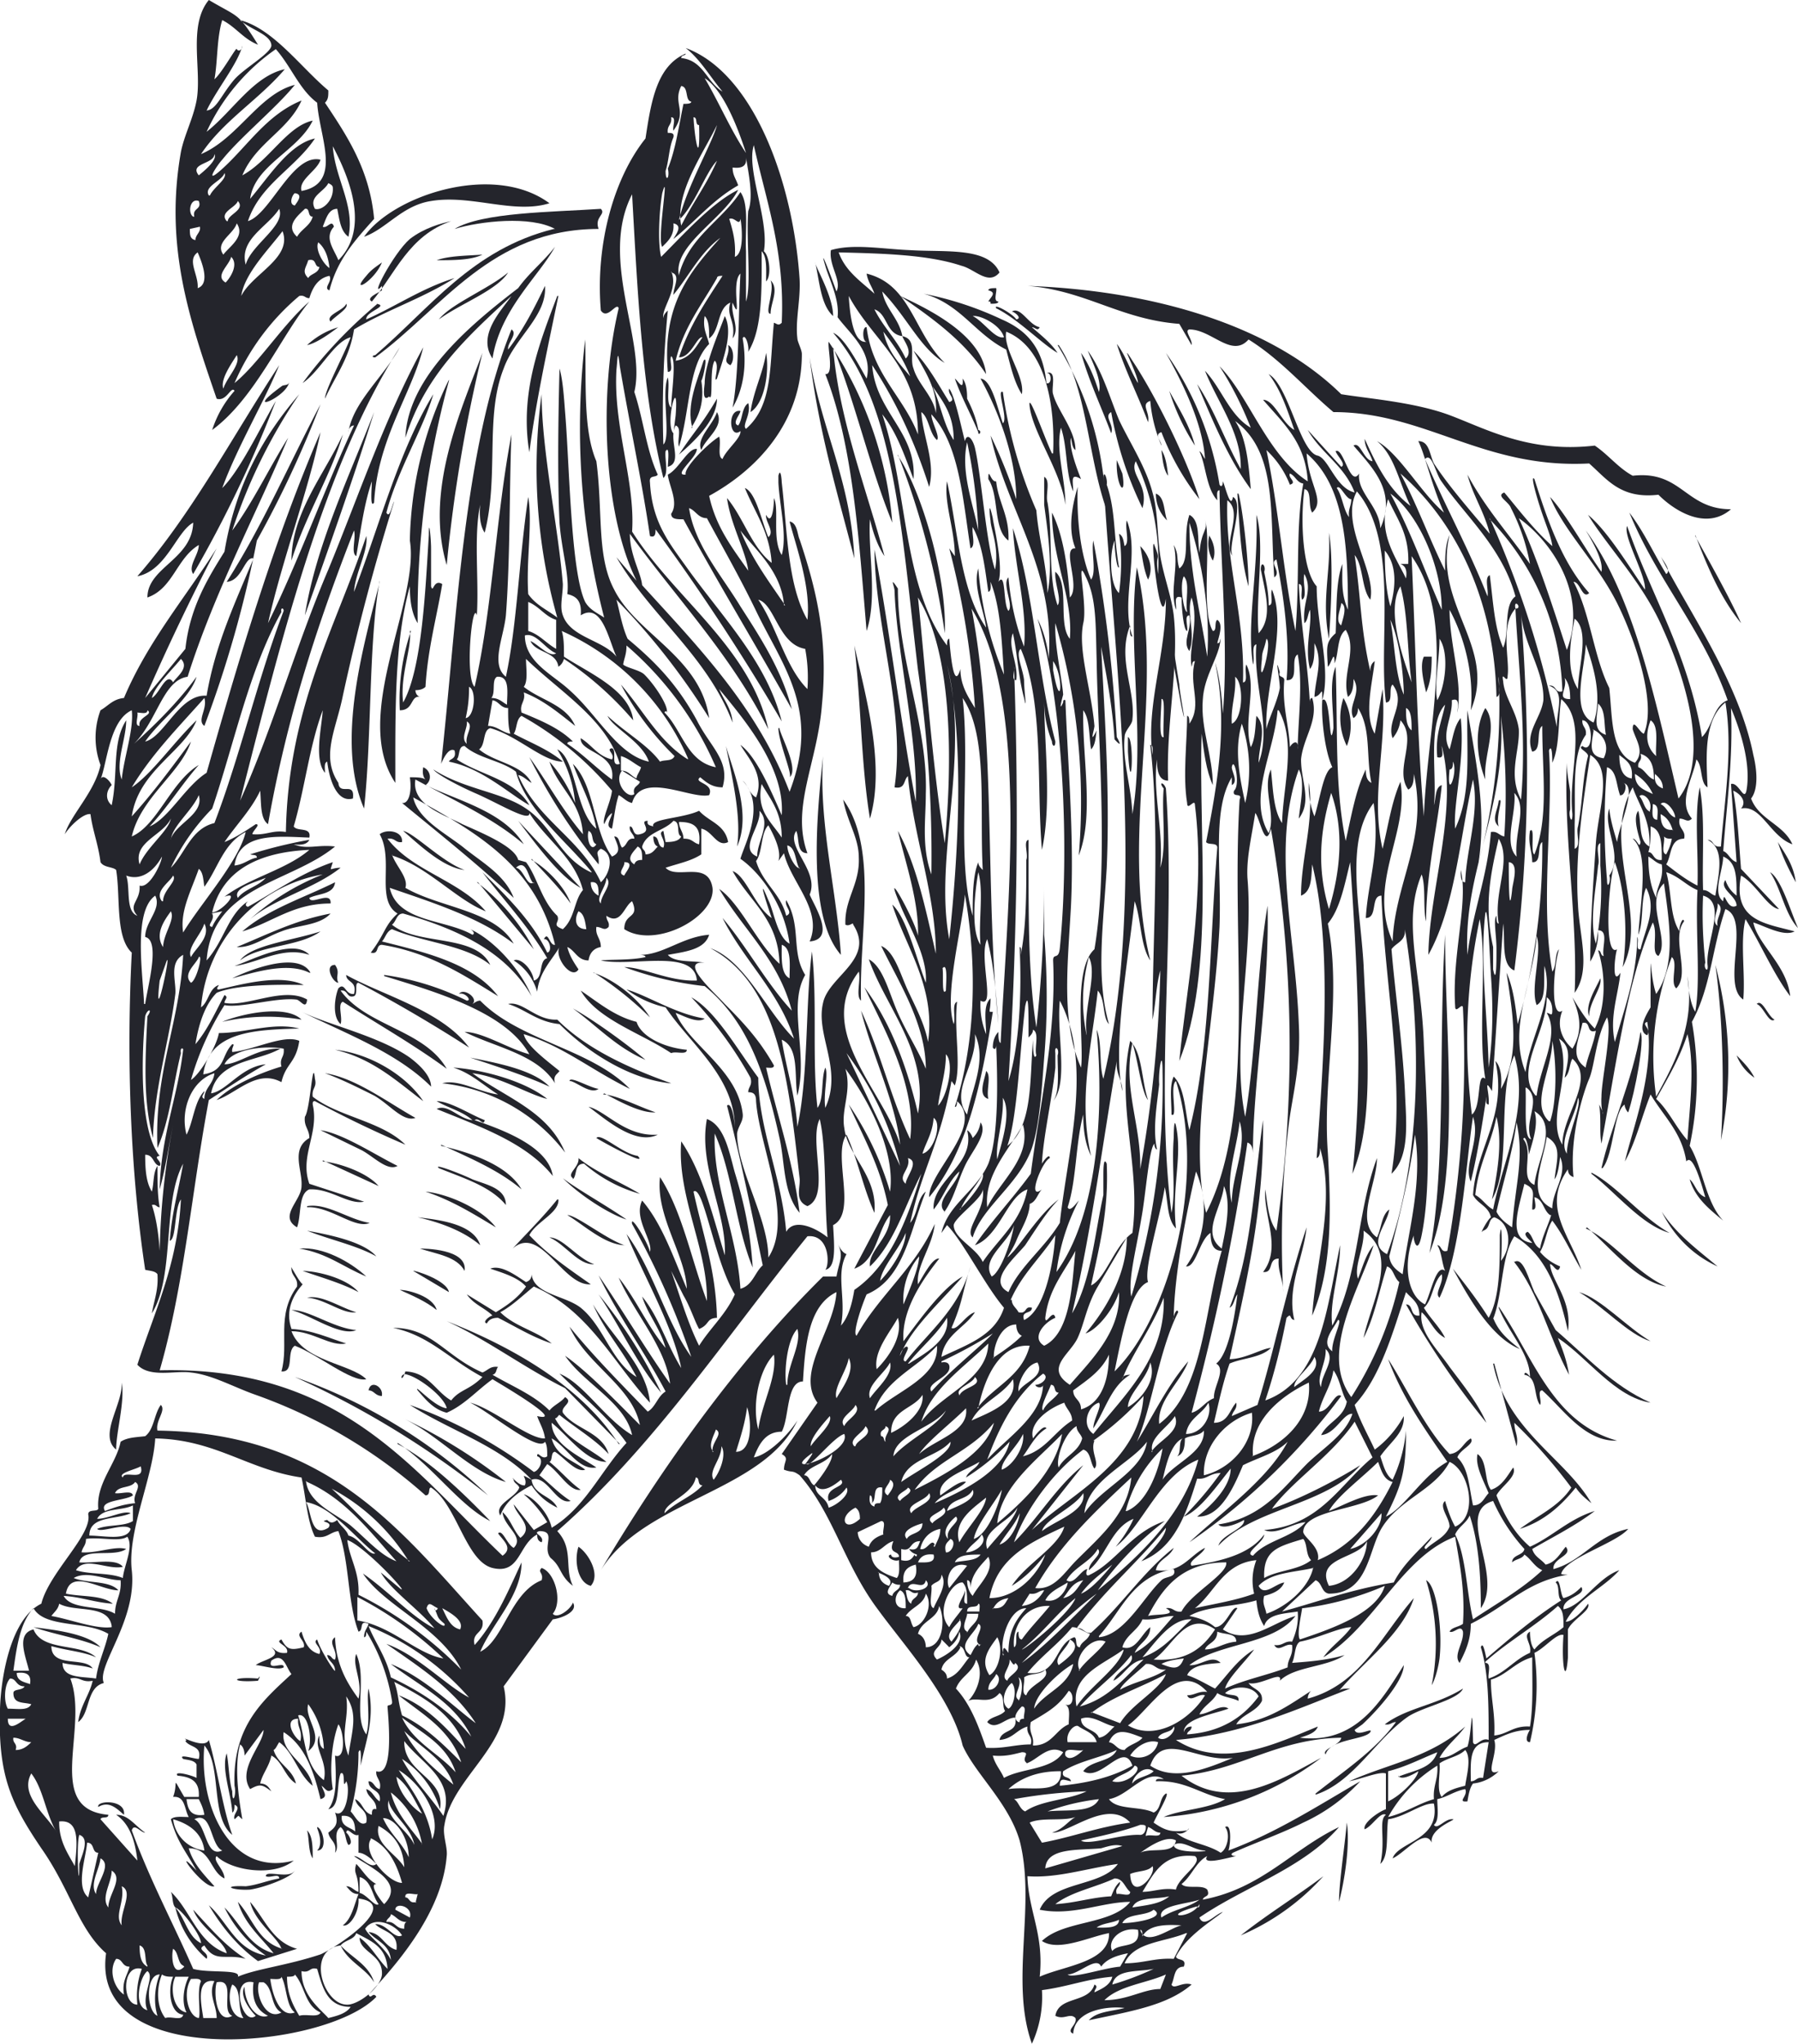 <svg width="161" height="183" fill="none" xmlns="http://www.w3.org/2000/svg">
  <path fill-rule="evenodd" clip-rule="evenodd" d="M49.2 18.2c-3.2 1-7-.8-10.6-.2-2.6.4-4 2.5-6 3.2 2.6-3.7 11.6-6.7 16.6-3Zm-6 4.6c-1 .5-2.6.5-4.1.5 1.1-.4 2.7-.4 4.1-.5ZM88.5 26c0-.2.4-.2.7-.2.1.3-.3 1.2.2 1.2 0 .2-.4.2-.7.2 0-.2 0-.2-.2-.2.2-.4.8-.8 0-1Zm-7.9.5c2.6 1.2 7.3 3.5 7.7 7-2-3-4.8-5-7.7-7Zm-15.4 4.4c.5.2.6 1.4.2 1.8-.8-.4 0-.8-.2-1.8Zm2 6c.3-2 1.1-3.4 1.4-5.3.3 1.6-.1 4.5-1.4 5.3Zm5.3-4.9c1 6.4 3.7 11 4 18-1.5-5.8-3.2-11.4-4-18Zm-32.3 2.1a79 79 0 0 0-2.8 21.7c-.5-.8-.7-1.9-.7-3.3-1.4 5-1.3 11.3-1.3 17.6-4-6 2.2-16.2 1.3-21.7A34.2 34.2 0 0 1 40.2 34Zm24 2.8c.7 1.3-1 2.3-1.4 3.4-.5-1 1-2.2 1.4-3.4ZM26.1 50.2c0-4.3 3-7.8 4.6-11.3-1 3.5-3.4 7.4-4.6 11.3Zm73.9-9 .5 1.2c.4 2.3-.6 1.2-.5-1.2Zm3.5 3c.8.3.7 1.5 1 2.4-.6-.6-1-1.4-1-2.4Zm15.5 3.5c.4 2.2.2 6.7 0 9.5-.7-3.5.2-6 0-9.5Zm-10.7.3c.4.6.6 1.5.3 2.2a3 3 0 0 1-.3-2.3Zm-6.2.9c.6.6 1.3 1.8.7 3-.4-.9-.5-2-.7-3ZM34 52c-1 5.4-.7 14-1.4 20.4-2.6-6 0-14.7 1.4-20.3Zm42.5 5.8c1 4.5 2.8 10.7 1.4 15.5-.8-4.8-.8-10.5-1.4-15.5Zm51 1h.7c0 1.3-.1 2.3-.5 3.2-.2-.9-.6-2.4-.2-3.2Zm-7.2 3.7a5 5 0 0 1 .3 4.3 5.7 5.7 0 0 1-.3-4.3Zm12.7.9c1.2 1.5-.2 4.3 0 6.4-.8-2-1-4.6 0-6.4Zm-59.3 4.3c-.4 6 1.2 11.9 1.6 17.8-3-3.4-2.2-12.2-1.6-17.8Zm79.9 18.7a35 35 0 0 1 .5 15.7c.3-4.6.2-10.8-.5-15.7ZM27 91.3a18 18 0 0 0-7.1.2c1.6-.7 5.7-1.6 7.1-.2Zm61.3 4.6c.5.4 0 1.7.2 2.5-1-.3-.3-1.8-.2-2.5Zm-3.7 12.6c-1-.9 1.1-2.4 1.3-3.6-1 .9-1.4 2.3-2.3 3.4-.2-2.6 3.8-4 3-7.1.2.1.4.4.5.7.4-.4.6-.8.7-1.4.7 1-.8 2.6-1.4 3.9-.7 1.5-1 3-1.9 4.2Zm-45.1-5.9c2.2.5 5.9 1.6 7.2 3.9-2-1.7-4.6-2.8-7.2-4Zm-1.4 4.1c2 .2 5 1.5 6.3 3.2-2-1.2-3.9-2.4-6.3-3.2Zm-.7 2.3c1.6.2 5 .5 5.6 2.5-1.4-1.2-3.4-2-5.6-2.5ZM27 113.8c1.5 0 4.1.7 5.1 1.9-1.5-.8-3.3-1.3-5-1.9Zm-16.1 10c.3 1.7-.5 4.4-.5 6-1.6-1.3.6-4 .5-6Zm23.3 1.2c-.6 0-.7-.5-1.2-.5.2-1 1.3-.3 1.2.4Zm17.6 13.5c.9.6 2 2.5 1.1 3.5-1.2-.3-1.5-2.3-1.1-3.5Zm75.9 3c.9.4 1.5 4.3 1.2 7-.1.8-.4 1.9-.7 2.4a19 19 0 0 0-.5-9.4Zm-7.1 21.7c.3 2-.2 5.2-.7 7.1 0-1.7.5-4.9.7-7.1ZM19 38.5a9.7 9.7 0 0 1 2-3.5c-.3-.5-.7 1-1.6.7-2.4-7-4.7-13.6-3.2-22.1.3-1.5 1.1-3 1.4-4.6.5-2.7-.8-6.7 1.1-9 2.7 1.6 2.6 1.1 4.4 4-1.3-.5-2-1.6-3.2-2.2-.5 1.6-.4 3.7-.7 5.3.7-.6 2-3 2-2.7.2.3.5 0 .5-.3-.4 1.6-2.3 3.9-3.2 5.8.9-.1 1.3-1.4 2.5-2.8.9-1 3.2-2.3 3.3-3 0-1-1.8-1.4-2.8-2.3 3 .8 5.4 4.2 7.9 6.3 0 .5 0 .8-.3 1.1 2 3 4 6 4.4 10.4-1.6 1.8-3.3 3.6-4 6.4-.6-.2.3-.8 0-1.3-1 .2-1.5 1-1.8 2-.4 0-.4-.3-.9-.2a21 21 0 0 0-5.8 7.8c2.1-1.7 4.3-5.2 6.7-7.3-2.6 3.2-4.9 8.7-8.7 11.5Zm.9-24.2c-.3.3-1.7 2.3-.2 1 2.4-2.1 4.1-5 7.3-6.3-1.2 2.7-4.1 3.8-5.3 6.7 2.4-1.3 4-4.4 6.3-4.9-1.3 2.7-5.2 4-5.6 7 1.7-2 3.5-4.9 5.8-5.4-1.8 2.7-4.9 4.1-6 7.4 2-.6 4-6.1 6.5-5.5-.3 1-2 1.8-1.7 2.8 3.7-.7 1.6-4.8 1.4-7.9C26.8 8 26.1 6 24.7 4.4a18.3 18.3 0 0 0-6.2 7.4c2.3-1.8 4.2-5 7-5.6C23.1 9 20 10.8 18 13.8c3.3-1.4 5.2-5.4 8.4-6.2-1.6 2-4.9 4.7-6.5 6.7Zm11.3 6.9c-.7-.5-.8-1.5-1-2.5-.8 0-1 .9-1.3 1.6.4.2.8-.7 1 0-.9 1 0 2 .4 3 2.7-2.7 1.2-7-.5-10.2.2 2.9 2 5.3 1.4 8.1Zm-13.4-5.5c.5-.4 1.7-1.4 1.4-1.9 0 .9-2.3.8-1.4 1.9Zm1 1.8c.3-.7 1.6-1.5 1.3-2-.2.7-1.9 1.2-1.4 2Zm9.4 1.2c.6.2 1.7-.7 1.6-1.9 0-.2-.2-.3-.4-.4-.4.8-1.8 1.2-1.2 2.3Zm-1.8-.3c.2-.3.8-1 0-1.1-.2.1-.6 1 0 1.1Zm-9 1c-.2-.8.7-.6.4-1.4-.8-.3-1 1.1-.5 1.4Zm3 .4c0-.6 1.6-1 .9-1.8-.2.6-1.7 1-1 1.8Zm4.6-1.1c-1 1.6-3.6 2.7-3 5 .5-1.8 3.6-3.5 3-5Zm1.6 2.5c.4-.7 1.2-1 1.4-1.8-.5 0-.2-.8-.7-.7-.6.6-1.8 1.5-.7 2.5ZM20 22.8c.5-.7 2-1.6 1.2-2.8-.3 1-2 1.7-1.2 2.8Zm-3-2.3c0 .5 0 .9.5 1 0-.5.5-.7.4-1.2l-.9.2Zm4.6 6c1-2 4.6-3.4 3.7-5.8-1.3 1.7-3.4 3.8-3.7 5.8Zm7.9-2.5c-.1-1-.4-1.8-1-2.3-.3.6.4 1.9 1 2.3Zm-11.8 1.8c1.2-.4.3-2.5 0-3.2-1 .7.1 2 0 3.2Zm2.5-.5c.4-.4 1.2-1.6.5-2.3-.2.8-1.5 1.7-.5 2.3Zm7.4-.4c.2-.4.9-.4 1-1-.5 0-.2-.8-1-.6-.2.7-.6 1 0 1.6ZM20 34.8c.3-1 1.6-2.2 1.2-3-.5.8-1.5 2.2-1.2 3Zm45 32c.7 2.4 2.3 6.1 1 9 .4-2.6-.4-6-1-9Zm-5.8 57.9c-2.2-2.6-3.7-6-5.6-8.8a43 43 0 0 1 5.6 8.8Zm-1 .9c-3.3-3.6-5.5-8.3-10.4-10.4-1 .8-1.9 1.7-3 2.3 1.3 1.3 3.3 1.7 4.6 2.8-1.8-.6-3.2-1.5-4.8-2.3-.4 0-.8.1-1 .5-.5-.1.3-.7.5-.7-.7-.7-1.7-1-2.3-1.9l2.6 1.6c1-.6 2-1.3 2.7-2.3-.7-.8-2-1.2-3.2-1.6 1-.4 2.4.7 3.2 1.2.3-.1.5-.3.5-.7.2 1.8 3 1.9 4.4 3 2.1 1.7 2.7 4.8 5 6.2-1.3-2.5-2.8-4-3.9-6.5 1.7 2.9 4.8 5.5 5.1 8.8Zm-10.6 6.9c-2.8-3-7.3-4.4-10.9-6.7a42 42 0 0 1 11.1 6c.5-.1 1-1.2.3-1.4 0-.6.4.4.9 0 0-.5 0-1-.2-1.3-.6 1-5-2.7-6.7-3.5 2 .5 5.3 3.3 6.7 3.2-.1-.8-.5-1.4-.7-2 2.6.6-3-2.7-4-3.3-1.4 1-2.5 2.3-4.1 3-1.2-.3-1.9-1.2-2.6-2-.4-.7 1.5 1.5 2.6 1.6-.2-1-2.4-2.7-3.5-3-.8-.3-.6 1-.2-.3 2.1.1 2.7 1.8 4.1 2.6.8-1 1.6-.9 2.8-2.1-3-1.6-4.7-3.7-8-4.4 3.5 0 4.6 2.5 8 4 .5-.2.7-.6 1.4-.5-.2.2-.1.6-.5.7 1.7 1 3.7 1.8 5.1 3.2.4-.5 1-.7 1.4-1.2.8.5-.4.8-.2 1.4 1.1 1.5 3.5 1.7 4.1 3.7-1.2-1.3-2.9-2.3-4.4-3.5-.1 0-.2.3-.4.3 1 1.9 3 2.6 4.6 3.9-1.8 0-3.4-2.3-4.9-3.5 0 1.9 2.5 3 4 4-1.6.3-2.7-1.9-4-2.6.4 1.6 2 2 3 2.8-.8.3-1.9-1.1-2.7-1.6-.4 0-.2.8-.5.9 1 .8 1.8 1.8 2.8 2.5-1 .2-2-1.7-3-2.3l-.7 1c.9.7 1.7 1.6 2.8 2.3-1.3.4-2.1-2.4-3.5-1.9.2 1.4 1.8 1.4 2.3 2.5-1-.5-1.7-1.1-2.3-2-1.2.6-2.3 1.4-2.8 2.7-.6-1 1.4-1.6 1.7-2.5-.1-.3-.5-.4-.5-.7-.4-.6.4.6 1 .5.3-.7-.7-1.2.6-.5Zm86.6-15.5c3.1 4.5 4.8 10.4 10.6 12-2.9.1-4.8-2.8-6.7-4.5-.5 0 0 1-.2 1.3-.6-.8-.2-2.5-1.4-2.7 0-.4.4 0 .5.2 0-2.1-2-4.1-2.8-6.2Z" fill="#24252C"/>
  <path fill-rule="evenodd" clip-rule="evenodd" d="M133.7 118c.5 1.3 1.4 2 2.4 2.8-2.5-1-4.5-4.4-6-7.2 1.1 1.4 2.2 2.8 3.2 4.4 1-1.8 1-4.6 1-7.4.2-1.8.2 1.6.1 2.3 1-1.2.9-3.4-.6-3.9-.6.2-.3 1-1 1.2-.4.5.4-1 .7-1.2-.2-1-1.2-1.2-1.6-2 .3-4.3 3.1-7.1 2-12 .5.5.6 1.5.5 2.5 1.7-3 1.1-6.5.5-10.4.6 1.3.8 3 1 4.6a57 57 0 0 0 2.2-16.3c-.5.3 0 1.9-.9 1.8 0-1-.4-1.6-.2-2.8.5-.5 0 2 .4 2.1 1.3-3.3.7-7.2.7-11.5-.6.4 0 2.2-.9 2.3-.7-1.7.8-3 1-4.6.1-2.6-1.8-5-2-7.8.8 10.8.8 21-.6 32-1.2-.5-.8-2.6-1-4.2l-1 15c-.8-1.3-.2.1-.3 1.2-.3 0-.2-.4-.2-.7-.3 2-.8 5.2-1.4 7.6-.7-1.5.9-3.7.2-5.8-.6 3.7-1 12-3 16.2-.5-.4.4-1.3.2-2.1-.8.7-.8 2.3-1.6 3 .6 1 1.4 1.7 1.9 2.7-1-.5-1.3-1.6-2.1-2.3-.3 1.7 1.4 3.3 2.5 4.9 1.2 1.6 2.5 3.2 3.3 5a75.3 75.3 0 0 1-7.2-10.6c.7 0 .3 1.1 1.2 1 0-1.2-.7-1.5-1.2-2.1-1.2 3.7-2.3 7.6-4.6 10.1.5 1.5 1.2 2.7 1.8 4 1.1-.8 2-1.9 2.6-3 .1 1.5-1.2 2.3-2.1 3.6.3.9.5 1.7 1.1 2.1a13 13 0 0 0 1.2-4.4c0 3.7-.4 4.9-1.8 7.7 1.7-.8 3.3-3.7 5.5-4.9-2-2.9-4-5.7-5.3-9.2 1.5 2.3 3.3 6.2 5.5 8.5 1-.1 1.2-1 1.9-1.4.4.5-1 1-1.2 1.7 1 1 1 2.4 1.4 4.3.8 0 1-.7 1.4-1.1-.6-1.4-1.2-2.5-1-3.5.9.6.6 2.4 1.2 3.2 1-.3 1.5-1.3 2-2 .4.8-1.1 1.7-1.5 2.5.7 1.8 1.6 3.4 3 4.6 2-.9 3.5-2.5 5.8-3.2-1.7 1.3-3.7 2.3-5.6 3.4.2.7.8.9 1.2 1.4.9-.2 1.3-1 1.8-1.6.7.8-1.2 1-1.1 2 2.6-.7 3.8-3 6.7-3.6-1.1 1.3-5.6 2.6-6 4-.1.1.5.1.6.1-3.7.6-5.3 2.7-8.7 4.4 0 1.5-.5 2.5-1 3.5-.6-.7.4-1.8.3-2.8-.2-.7-.8.2-1.2 0 .2-.4.8-.4 1.2-.7.2-3-.3-5.4-.7-7.8-4.8 1.8-7.2 8-11.8 10.8.7-1 1.8-1.7 2.5-2.7-1 0-3 1-4.6 1.3-.5.3-.4 1.3-.7 1.9 1.2-.1 3-.2 4.7-.7-1.6 1.1-4.5 1-5.8 2.3.3-1-1.8.5-2.8.2.4.6 1.3.6 1.2 1.6-.5 1-1.8 1.2-2.3 2.1 2.8-.3 4.7-1.7 6.7-3a1 1 0 0 0-.3.7c4.8-1.3 6.6-5.7 9.5-9-1 3.2-4.5 5.7-6.7 8.3.2-.2.5-.2 1-.2-4.7 1.8-9.6 4.1-15.6 4.6 4.2 2.7 9 .3 12.7-1.2-.2.6-1 .8-1.6 1 5 .6 7.3-3.3 9.3-6.5 0 1.4-2.3 4-3.7 5.3l-.7.5c.2.7 1.7-.3 1.4.2-.5.7-3.6.6-4 2-.4-.5 1.3-.8 1.4-1.5-5.8.1-9 2.9-14.3 3.4 4.2 3.3 8.8.4 12.5-1.6a26.3 26.3 0 0 1-14.1 5.3c1.6-.7 4-.7 5.5-1.6-2.2-.4-3.5-1.7-6.2-1.6 0-.3.4-.2.7-.2-1.6-1-3.1 1.5-4.9 1.8.7 1 2.8.6 4 1.2.7-.3.5-1.3 1.1-1.7.4-.1-.8 1.9-1.1 2.6 1 .7 1.6.9 3 .7.5-.6-.2.6-1 .2 1 .9 2.8 1 4 1.8.6-.3.9-1.7.4-2.3.6-.4.5 1.5.3 2.1 4.3-1.6 8-4 11.8-6.2a16 16 0 0 1-5.1 3.7c-2 1-4.3 1.8-6.3 2.7-.3.2 0 .3.3.3-.6.1-3.2.9-2.6 0-1 .5-1.4 1.8-2.3 2.5.4.5 1.8 0 2.3.5.3.7-.3.5-.4.9 5.3-1 8-4.5 12.2-6.5-3.2 3.7-8.4 5.3-12.5 8.1.4 1 1.4-.3 2.1-.5-1 .8-3.3 2.2-4.2 4 .1.4 1 .1.7.9-.9 0-.8 1-1.1 1.6.2.5 1-.3 1.8 0-2.2 1.9-5.5 2.4-9.2 3.2.7-.8 2.1-.8 3.2-1.1-1.5-.2-4.5.2-4.6 2.3-.7-.3.4-.8.2-1.4-.5-.5-1 .2-1.8-.2.3-1.8 3-1.1 3.5-2.8.4.2 0 .4 0 .7.6-.3 1.4-.6 1.6-1.4-2.3.2-4 .9-6.3 1.2a10 10 0 0 1-.9 4.8c-2-5.6.4-12.4-1.1-18.2-1-3.4-4-6-5.1-8.5-1-4.3-5.2-8.9-7.6-12.2-3-4-4-8.6-7-12-.7-.5-.6-.2-1.4-.5 0-.8.5-1-.2-1.4l3.2-4.6c-2-2.7 1.5-6.5 1.7-9.9-2.5 1.2-2.8 4.7-3 8-1.5 0-1.2 3.2-1.9 4.5-1.4 0-2 1-2.5 2.3 1.2-.2 3-1.9 3.9-3.3-3 6.4-13.7 7.1-17.6 13.4 5.4-9.1 12.2-18.7 19.9-26.3h1.2c.3-1.6.7-1.8 0-3.2.2.4.4 1 .9 1.2-1 1.8 0 4-.5 6.4.7-.8 1-2 1.2-3.2 3.2-2.2 4.7-6.2 6-10.4-1.5 2.9-2.4 6.2-4.6 8.3-.2-1.4 1.9-2.6 1.8-4.6-1.2 1.5-1.2 4.1-3.2 4.8l3-5.7c-.7-3.5-2.2-6.1-3.5-9a28 28 0 0 1 3.7 7.8c.5-3.7-2-8.3-4-11 .6 2-.4 3.6-.1 5.3.3 2.5 3 4.3 2.7 7.6-1-2.2-1.5-4.8-2.5-7-1.3 1.8 1 7-1.2 8.1.1 1.9.3 3.8-.7 4 .4-.4.4-3.2-1.6-3-7.3 9-13.7 18.8-22.4 26.4 1.5 1.6.6 3.3 1.4 4.9-1.2-.9-1-1.7-2-2.5-.8-1 .6-2.4-1-2.4-.7.2.5.4.2 1-.3-.1-.4-.3-.4-.7-1.7.9-1.5 3.6-4 3-2.4-.6-3.2-5.7-5.5-7.2-.3 0 0 .7-.5.7a46 46 0 0 0-15.2-9c-2-.7-3.9-1.8-5.8-2-1.4-.2-3.7.5-4.8-.7 1.5-4.7 3.6-8.9 3.9-14.8-.6.8-.4 3.6-1 3.7.2-2.6.8-4.6 1.2-6.9-1.9 3.5-.7 10-2.8 13.4.2-1.2.6-2.1.5-3.5-.2-.3-.7-.3-1.1-.4-1.3-8.6-1.7-18.8-1.2-28.4-1.5-1.4-1-5-1.4-7.4-.3-.3-1.1-.2-1.4-.7-.2-1.6-.7-2.8-.9-4.3-.6-.1-1.8 1-2.3 1.8.5-1.7 2.7-3.8 3.2-6.2a7 7 0 0 1 0-4.9c.7-.4 1.1-1 2.1-1.1 2.1-5 5.5-9 8.3-13.4A218 218 0 0 0 13 62.5l3.6-4.4c.4-3.7 2-6.3 3.5-8.7 1-6 3.5-10.4 6.7-14.1a48.4 48.4 0 0 0-6 12.2c1.9-2.6 3.3-5.6 5-8.3-2.7 6.5-6.6 13.8-9 21.4-2.2.3-2.7 3.9-4.8 6 2-1.8 4-3.8 5.6-6-.6 2-3.3 3.9-4.6 5.8 1.7-.4 3.1-4.3 5.5-4.1.8-4.7 2.6-8.4 4.2-12.3-.8-.2-1 2-2.4 2.1 3.2-5 5.6-10.6 8.4-15.9A95.4 95.4 0 0 1 23 48.4 102 102 0 0 1 18.3 65c-.7-.5.3-1.5 0-2.5-2.3 2.6-4.7 5-6.5 8 1.8-1.2 3.8-4.1 5.8-6-1.1 2.8-5.2 4.5-5.8 8.6 1.9-2.1 3.6-4.4 5.3-6.7-.9 2.8-4.5 5-5.3 8.5 2.3-1 3.5-4.9 6-6.4-1.5 1.7-2.8 3.8-4.4 5.5 1.7-.7 3.2-3.6 5.1-4.8 3-10.6 6.1-21 10.2-30.5C27.6 44 25.3 50 24 55.8c2.8-5.7 5-11.9 7.7-17.7-.3 0-.5.3-.5.6.4-2.7 3.2-5 4.6-7.6C29 41.7 25.2 57.2 21.5 71.7c3-6.7 5-13.9 7.9-20.7 2.8-6.8 5.1-13.7 8.5-19.9-1 4.1-4.1 8.2-4.4 13.9-.4.6-.2-1.4-.2-1.9-.7 2-1 4.4-1.4 6.7-.5-.3 0-1.6-.2-2.3-3.2 8.2-6 16.6-7.7 26.3-.7-.5-.6-1.8-.7-3-.8 1.7-2.1 3-3.2 4.6 1-.4 1.9-1 2.8-1.6.5 0-.3.6-.3.9 1.3.1 1.8-.4 3-.2.2-11.1 4.4-18.2 7.2-26.5.2 1.3-1 3.3-1.1 5 2.3-6 4-12.6 7.1-17.7-.9 3.1-3.2 6.8-4.2 10.6.3.6.5-.7.7-1a202 202 0 0 0-4.6 17.4c-.6 3-2 5.4-.4 7.8.1 1.2 1.5-.2 1.3 1.4-1.4.4-2.1-1.6-2.3-3.3-.3.1-.2.6-.2 1-1-1.2-.3-4-.2-5.6-1.2 3.2-1.6 7-2.6 10.4.3.5 1.6 0 1.4 1-2.8-.1-6.3-.5-6.7 2.5.9-.1 1.3-.6 2-.7 0-.3-.3-.2-.6-.3a41 41 0 0 1 5.3-1.3c-.2.4-.7.5-1.4.4 1.2.5 2.2 0 3.7.2-4 3.3-11 3.5-11.5 10.2 1.6-1.8 1.9-4.1 3.7-5.3-.2.2-.3.4 0 .5 2.5-1.4 4.7-3 7.6-4-.3 1-.3.5.7.5-2.4 1.9-5.8 2.7-8.1 4.6a22 22 0 0 1 6.5-4A13.2 13.2 0 0 0 18 90.2c.7-.5.7-1.7 1.6-2-.1.2-.3.4 0 .4 2.2-.5 5.5-1.4 7.6-.4-.6 0-5.7-.2-7.8.7-1 1-1.6 2.7-1.9 4.6 1.1-1.3 1.8-2.9 2.6-4.4.4.2 0 .4 0 .7 2 .4 5.3-1.5 7.4-.3-.1 1-.6 0-1 0-1.8-.2-5 .8-6.4.5a26 26 0 0 0-3 6.7c.8-.5 2.3-3 2.5-4.2 2.4 0 4.9-1 7.2-.4-4.1.1-8.1.3-8.6 4.1 2-.3 1.6-1.7 2.6-2.7.3 0-.1.3 0 .7 2-.2 4.6-1.6 6-1-.3 2-1.2 2-1.6 3.7-2.2-1.2-4 1-5.8 1.6 1.4-1.4 4.1-2.5 5.8-3-.2-.8.3-.8.2-1.6-1.7-.3-4.6 0-5.3 1.4 1.3 0 3-1.5 5-1.4-2.1 1.2-5.6 1-6.2 4 1.4-.2 2.7-2.4 4.9-2.6-1.8 1-3.4 2.1-5.1 3.2-1.5 7.9-2.2 16.6-4.4 24.2 16.3-.4 22.7 9 30.7 16.6 1-.7 0-1.4-.4-2 .4-.4.8 1 1.4 1.3 1-1-.9-1.9-1-3.2.7.6 1 1.7 1.6 2.3 1.3-1-.4-2-.6-3l1.8 2.3 1.2-.7a10 10 0 0 0-2.1-2.5c.8.2 2.2 1.6 2.5 3 3-1.8 4.4-5.1 6.7-7.6-1.7-2.4-4-4.2-6-6.2 2.2.9 4 4 6.5 5.5-.6-2.9-4.3-4.6-6-7.1 2 1.4 4.6 4.1 6.7 6.2-.7-3.5-4.8-5.4-6.3-8.8 2.2 2.7 4.6 5.1 7 7.6.7-.4.9-1.4 1.6-1.8-1.9-3.6-4.2-6.7-6-10.4 2.2 3.2 4.2 6.6 6.4 9.7-.4-3.3-3.2-6.3-4.6-9.5 1.6 2 2.6 4.4 4.2 6.3-.5-1.8-1.6-3-2.1-4.6 1.5 1.8 2.2 4.3 3.5 6.4-.8-3.9-3.3-8.1-4.9-12 2.4 3.2 3.5 7.8 5.8 11a71.4 71.4 0 0 0-5.3-11.9c-.2-1 1.4 1.6 1.6 2.5.3-1-1.5-3-.7-4.6 1.8 2.1 2.8 5.1 4 7.9-.1-3-2.8-6.5-2.4-10 2 3.1 2.8 7.4 4.2 11.1.1-4.6-2.7-9.4-2.3-14.3 1.9 2.8 2.8 6.6 3.9 10.2.2-3.8-2.4-8-1.6-12.2 1.6.6 2 3 2.5 4.8.8 2.6 1.4 5.3 1.6 8.5-1.5-3.6-1.8-8.4-3.4-12-.2 4.6 2 9 2.3 13.9 1.1-.3 1.3-1.5 2-2.1-1-4.8-2-9.6-3.2-14.3.4-.4.7 1.3.7 2 0-4.6-4-7.5-6.2-10.8a9.4 9.4 0 0 1-3.5-1.6c1.8.5 4.4 2.2 7 2.6-.6.5-2-.3-2.6-.5 1.2 2.9 5.5 5 6 9 .1.7-.4 1.1-.5 1.8 0 3.2 2.8 7.6 2.8 11.1 2.3-3.5-.8-9.9-1.1-14 0-.6-.2-.8-.7-.8 0-.5.4-.6.2-1.3a34.5 34.5 0 0 0-5.3-7.2c2.2 1.2 4.2 4.8 6 7.2 0 4.5 2.1 8.9 2.5 13.8.8-1.4 3-.1 3.7.5-.3-3.5-.1-8.1-.7-10.6-1 2 1 6.9-1.1 7.8-1.2-.5-.6-1.7-.7-2.5-1-8.6-1.8-17.3-8-20.6 3.1 1.1 5 5.6 7.5 8.1-1.4-4.3-4.5-7-6.4-10.8 2.2 2.6 3.9 5.8 6.2 8.3-1.2-4.6-4.3-7.2-6.5-10.9 1.9 1.3 3.4 4.9 5.4 6.7-.1-4-2.7-5.6-4.2-8.3 1.2.4 2 3.2 3.5 4.2-.7-2-1.2-3.8-.3-1.6.5 1 .8 3.3 1.9 3.9-.5-3.7-2.8-6.5-4.4-7.6.4-1.4 2.3-4.8.2-7 .5.4.6 1.2 1.2 1.5.8-2-.7-3.5-1.4-4.7 1.4 1 2.7 4 3.7 6.3.3-4.2-3.2-8.4-5.6-11.3.4 1 1.1 1.7 1.2 3-2.3-6-7.3-9.5-10.4-14.8L57 52c-3-6-3.4-16.9-1.6-24.4-.2-.6-1 1.1-1.6.2-.5-6 1.2-11.9 4-15.4.5-3.3 1-6.5 3.6-7.6 0 .2-.4.1-.4.4 2 .2 2.3 2.2 3.7 3-1.1-1.3-2-2.9-3.3-3.9 6 2.2 9.6 11.8 10.2 20.7.1 1.8-.4 3.7-.2 5.3 0 .3.4 1 .4 1.4 0 6.2-4.1 10.4-8.3 12.7.6 2.8 2.1 4.7 3.5 6.7-.2-1.7-1.6-4.2-1.9-6.5 1.5 1.8 2.2 4.4 4 5.8-.2-2.8-1.5-4.5-2.4-6.7 1 .4 1.5 3 2.1 4.4.6-.5-.3-1.4-.2-2 .5 1 .7-.6.7-1.5.5 1-.2 3.7.7 5.1.5-1.8-.2-4.4-.3-6.5v-.6c.2-.8.3.4.3.6.5 4.3.5 9.2 2.3 12.3.3-2.9-.9-6.2-1.6-8.8.7.1.7 1.2.9 1.6 1.4 4.2 2.6 8.7 2 14.8-.4 5.2-2.8 9.2-1.3 13.3-1 0-.7-1.3-1-2-1 1.4 2.1 3.6 1.2 5.7.4 1 2.4 4 0 4.2 1.2-2.8-1.7-5.3-2.3-7.9l-.5.7c.3-.9-.4-2.3-.9-3.2-.7.7-.5 2.4-1.1 3.2.6 2 2.2 2.9 2.7 4.9.7-.3-.2-.8 0-1.4 1.4 2.4.4 4.6 1.7 6.7-1.6 2.8.3 7-.7 10.8-.3-1.7.2-4.3-1.4-5 .4 2.6 1.2 4.9 1.4 7.8 1-4.6.7-10.7 1.3-15.7.5 4.3 0 9.7.5 14 .6-.8.3-2.6.7-3.6.3.6-.2 2.3 0 3.6 1.6-3.5-.9-6.5-.2-9.4.5-2.4 4.7-3.9 2.7-7 0-.3-.3.2-.7 0-.1-2.3 1.3-3.6 1.2-6 0-1.8-1-3.1-1.4-5.2 3.2 4.4 1.4 12.1 1.6 18-.5-.4 0-1.8-.2-2.6-4 5.3 2.2 10.6 3.7 15.5-.4-3.8-2.5-8-3.5-12 1.7 3.6 2.7 7.9 4.4 11.5.6-4.7-2.3-9.8-4.1-13.6 2.3 3.1 3.8 7 4.8 11.3 1-5.4-2.9-9.5-4.4-13.8 1.3.7 1.8 3 2.6 4.8.8 1.8 1.9 3.5 2.5 5 0-4-2.4-7.7-4-11 1.2.5 1.7 2.5 2.4 4s1.5 3 1.8 4.6c.7-4.9-2-8.5-3.2-12.3 1.3 1.2 2.1 4.7 3 7 .2-2.4-1.7-5.4-2.3-7-1.7-4 1.3 1.3 1.6 2.8.1-3-1.1-6.5-1.8-9.4 1.7 3.1 2.5 7.1 3.4 11 0-5.2-2-10.5-2.5-15.9-.4.3-.2 1.2-1.2 1 1-6.9-1.7-14-1.8-21.3 1.4 7.4 2.3 15.2 3.7 22.6.2-5.7-1.7-13.3-1.9-18.9 0-.4-.5-1.4.3-.2 0 6.4 2.7 12.3 2.5 18.4 0 2.3-.4 4.7.5 7.2A115 115 0 0 0 82.2 60c-1.5-12.4-2-23.7-7.6-30.2 1 .4 2.2 2.7 3 4.1.6-2.4-1.5-4-2.6-5.5.2-1.6-.8-3.5-1.1-4.6-.6-2 .5.9 1 2.3.5-1-.7-2.3-.5-3.7 2-.6 4.6-.1 7.1 0 3.2.2 7-.3 8 2-1 1.2-2.2-.3-3.4-.6-3-1-7-1.1-11-1.2.6 1.7 2 2.6 3.2 3.7-.2-.6-.6-1.1-.7-1.8 4 1 4.2 5.3 7 8-2.2-1.3-3.3-4-5.6-6.4.3 1.6 1.5 2.4 1.8 4-1.5-.2-1.3-2-2.5-2.4.8 1.6 2 2.7 2.8 4.4.7-.6-.2-1.6-.3-2 1.4.3.6 1.9 1 2.9.4 1.4 1.8 2.5 2 4 .2-2.1-1-3.8-2-5.6 1.3 1.3 2.2 3 3.2 4.6.7-.2-.2-.7 0-1.2.5.7 1 3.1 1.4 4.7.2-.8.7-.2.9.6.6 2.6 1 8.6 1.8 10.9.4-2-.4-3.6-.4-4.4 0 .2-.3-2.4.2-.2 0 .3 1 4.3.5 5.7.7-1 .4 2 .9 2.6.5-.5-.6-2.4 0-3 .2 2.3.7 4.4 1.4 6.2.3-3.3-.8-7-1-10.6 1.9 5.8 2.2 13 3.8 19.1 0 .6-.3.4-.3 0-.4-1-.7-2.2-.7-3.7 0 3.8.7 9.3-.2 13.4-.5-5.7.2-13.2-1.9-18-.5.4.2 1.8.3 2.8 0 1 .3 3 0 1.6-.5-1.8-.6-4-1-5.8-.5 1.2.5 2.7.3 4.2-.5 0-.1-.8-.2-1.2a374 374 0 0 1-.5 37.1c1-3.2 1.2-8 1-12 .2 0 .1.5.1.7.5-2.5.5-5.5.5-8.5.2-.5-.3-1.7.2-1.8v2c0 5.2 0 10.4.7 14.8a116.2 116.2 0 0 0 .7-13.1v4.8c.3 3.7.3 7.5 0 11-.2 2.6-.4 6-1.1 8.1-1.1 3.2-4.5 5.3-5.3 8-.8-.7 1.2-2.5.9-4.3 0 .8-2.5 2.5-2.6 3.2 0 1.2 2 2 2.6 3.3 1.4-2.1 3.4-3.5 4-6.5-1.8.6-2.5 4.2-4.7 5 1.5-2.2 3.4-4.2 5-6.4.8-6.2 2.3-12.4 2-19.1 0-.7.5 0 .6-1.1.9-8.9.3-22.2-2-29.5.5 1 .9 2.3 1 3.6.6-8-3.7-13.2-5.2-20a45 45 0 0 1 2.3 5.7c0-3.7-1.6-7.9-3.2-10.8 1 .1 1.5 2.6 2 4 .5-.4-.6-3.1 0-2.8a41 41 0 0 0 3 10.6c.2 2.5.9 4.7 1 7.4.5-2.4 0-5.6-.3-7.9v-2.5c.6.3.1 1.6.3 2.3.5 2.8 0 6.6.9 9.2.4-.5-.3-2-.2-3 1.3 1.1.2 4.7 1.3 6 .3-3.7-1.6-7.1-1.6-11.3 1 2 1.4 4.8 1.6 7.6 1-1-.8-4.5.5-4.4-.7-1.7-.3-3.8.2-5.5-.1 2.6.2 6 1.2 8.3.5-.7 0-2.4.2-3.5A135 135 0 0 1 100 66s.7 1.2-.2.2c-.2-3-.7-5.6-1.2-8.3.3 6 .8 13 .5 19.8-.3 5.1-1 9.8.2 14-.6-.6-.3-2.2-1-3-.5 4.7-1.8 9.7-.6 14.8-.5-1-.7-2.2-.7-3.7-.7 2.6-.6 5.9-1.4 8.3.2.5.8-.4 1-.6a19 19 0 0 0-2 6.4c3.6-5 4.3-13.9 3.6-21.7.5 1.2.2 3.2.6 4.4 3.9-16.3 1-37.1 0-53.7 0-1 .4 0 .3.5.8 2.3.6 4.5 1.1 7.4-.2.2-.4-1.6-.4-2.4-.5 1.3-.4 4 .4 4.7.2-1.4.3-3.5 0-5.3.4.2.4.7.5 1.1.5-.3 0-1.6.2-2.3 1.2 3-.6 7.3.5 10.4-.3 0-.2-.6-.2-1-1.2 3 .5 5.8.2 8.4 0 .5-.7 1-.7 1.6-.2 2.2.6 4.4.7 6.9 1.2-7.1-.5-15 .4-22.1 2.6 11.5-1.6 23.8 1.2 35.2-.9-1.3-.8-3.7-1.4-5.3-.6 5.5-2 13-1.1 17 0-1-.6-1.5-.5-2.7-1.3 7.6-2.3 15.4-4 22.6 1.7-2.9 2-7 2.8-10.6v-1.8c0-.4 0-1.7.3-1 .2 4.3-.7 7.5-1.4 10.9 1.3-.6 2.1-3.6 3.7-4.7.8-6-1.5-11.3-.2-17.2 1.1 1.1 1 3.5 1.6 5.3-.6-.7-.9-3.6-1.4-5.1-.9 4 .8 7.3.7 11.3a115 115 0 0 0 1.8-17.8c-.4 1.4-.4 3-.7 4.4 0-7.3.7-17-.2-24.6.3 0 .2.5.2.9-.6-4.4 1.2-8.9 1.2-14-.5 3.4-1.5-6.4-1-4.7.6 1.5 0 .5.3 2.5a21 21 0 0 0-2-10.1c-.6 1.2 1.2 2.1.6 4.2a32.7 32.7 0 0 1-2.8-8.6c-.7.4.3 1.1 0 1.9-.9-2.4-2-4.7-2.7-7.2.7 1 1.2 2.2 1.6 3.5.3-1-.6-2.7-1-3.7 1.3 1.8 1.9 4 2.8 6.2 1 2.1 2.4 4.2 3 6.5.5 1.7.4 3.7.7 5.7.3 1.8 1 3.6 1.2 5.3.5 4.5-.7 9.7-.5 14.8-.9 0-1-1-1-1.9-.4 3 .6 6.3.3 9.7.6-2 .1-4.8.3-7.1-.5-.6 0-.6.2 0 .9 12.7-1 26.4.5 38 .4-1.9 0-4.2.2-6.7 0 0 0-2 .2-1.1.6 2.8-.4 5.4 0 9.2-.8-.8-.7-2.4-1-3.7-.4 2.6-1.9 7.3-1.5 8.5-1.6.6-2.4 5.1-3 8 4.8-4.7 8.3-17.1 5.5-26-.6.4.2 3.4-.4 3 0-1.2-.2-2.6.2-3.4 1 1 1 3.1 1.4 4.8 1.9-7.4 1.8-16.8 2.5-25.3 0-.5-.8-.2-1-.5 1-5.2 2-10.6.8-16.1.4 1.3.6 3 .7 4.6.5-6-.2-13.2-.3-20-.3 0-.2.5-.2.9-1-1.1-1-3.1-1.6-4.4.2.1.3.4.5.7-.2-3.2-2-6.8-3.5-9.5a28 28 0 0 1 4.8 11.8c.2.3.3 0 .3-.3.2.4.7 2.6.9 1.4 1.1.5-.6 4.7 0 5.3-1-1 1-3.9-.5-5-.2 5.6 1.6 10.3 1.4 16.3.5 0 .1-1.1.3-1.6 1 2-.3 5 .4 7.4.4-.7.4-1.8.5-2.8 1 1 .2 2.8.2 4.2 1.2-3.1-.5-6.9-.2-10.6-.5.1-.1 1.3-.3 1.8-.6-3.7.5-8.4.3-13.4.8 2.5-.1 7.5.2 10.6 1.3-1.4.6-3.6.2-5.7 0-.9.5-.3.3.2.2 1 .4 1.9.4 3 .5 0 .1-1 .3-1.4 1.4 3.5-.7 8.8-.5 12.5.1-.7 1-2.5 1.2-3.7 0-.8-.5-3.2 0-1.4-.2.5.4.3.4.7-.2 2.3.4 3.9.5 6 .2-.4.8-.8.7.2 0-2.2.5-5.9 0-8.5-.7.4.2 2.4-1 2.3.3-3.3-.2-7.3-.9-10.8-.7.3.5 1.1-.2 1.6-.4-5.7.3-11.2-3.5-14 1 1.5 1.2 3.8 1.4 6.1-2-2.7-3.4-6.1-4.8-9.4 1.5 2.2 2.5 5.1 3.9 7.6.1-3.2-2.1-6-3.2-8.8 1.5 1.6 2.2 4 4.1 5.1-.8-2-1.7-3.8-2.8-5.5 2.6 2.6 4.3 8 7.9 10.3-.2-3.5-2.2-5.2-4-7.3 1 0 1.7 2.1 2.8 2.7-.6-1.7-1.2-3.6-2.3-5 1.8 1 2.8 7 4.4 7.3 1 .3 1.6 2.9 3.3 3.3-.9-2.4-3-3.5-4.2-5.6l3 3.3c.5-.2-.4-1-.5-1.4.7-.4 1.3 3.3 2.1 2-.2 1.7 1.8 2.9 1.9 4.9 1.5-3.3-.7-5.4-2.4-7.4.6-.4.9 1.3 1.7 1.4-.2-.7-.7-1.2-.7-2 1 2.2 2.1 4.5 4.1 6-1-2-1.4-4.5-3-5.8 2 1.1 3.9 4.6 6 6.4-1.1-2.4-1.7-5.2-2.3-6.4 1 0 1 1.2 1.4 2 1.3 2 3.4 4.4 5 6.3-.5-2-1.5-3.4-2-5.3 1.6 3 3.7 5.3 5.6 8a18 18 0 0 0-1.7-5c-.2-.6-1.4-1.1-.6-1.4 1.1 1.3 2.6 3.3 4.3 4.8-.1-.9-.7-2.2-1.1-3.5-.3-.9-.9-3-.5-2.5 1.2 3.8 2.5 7.5 4.9 10.2-.6.6-.8-1-1.4-1 1.5 2.8 1.8 6.7 3.2 9.5.3 2.7.1 5.9 2.3 6.7.9-1 .1-2-.2-3 0-1.1.6.3 1 .4 1.2-2.8-.9-8.7-2.4-11.7-1.8-3.6-4.8-6.5-6-9.5 1.4 1.5 3.1 4.6 4.6 6.7.2-1-.8-2.7-1.4-3.7 4.3 5.9 6.2 15 8.3 24 2.9-3.7.5-11-1.4-15.2-1.7-4-5-7.4-6.7-10.2 1.7 1.4 3.6 4.5 5.1 6.7.1-1.3-2-4.8-1.6-5.7 2.2 6.3 5.5 11.5 6.7 18.9 1-1 1-2.8 2.3-3.3-2.2-6.3-6.3-10.7-8.8-16.8 1.3 1.7 2.2 3.7 3.3 5.5.5-.3-.3-1.2-.5-1.6 2.3 4.6 7 11.2 8.3 17.8.3 1.2.5 3-.2 3.9.7 1.9 2.9 2.3 3.7 4.1-2-.7-2.8-3.6-4.6-3.2.6-.7-.2-1.4-.7-1.6.4 2.2.5 4.6.7 7l3.4 3.6c-1-.1-2.1-2.3-3.4-3-.8 4.1 2.3 4.3 4.8 5-1 .5-2.7-.5-3.7-.8.4 2 3 3.8 3.3 6.6-1.5-2-2.6-4.6-4-6.9-.5 2 0 4.9-.2 7.2-2-1.3.7-7.2-1.6-8.1-1.2 3.5-1.3 7-3 10.1a29 29 0 0 1-.2 11.1c1.2 2 1.4 5 3 6.7-1.2-1-2.5-2-3-3.7.5.4.6 1.3 1.4 1.6-.3-1-1.1-4-1.7-3.2-.4-2.6-2-4-3.2-6-.8 2-1.3 4.2-2.3 6 .7-3 2.7-8 2-12.5-.6.2.4.6 0 1.2-1-.4 0-2 .3-2.5v-3.3c0-1.8 0 .7.5 2.1 1.8-2.6 1.2-6.3.7-9.9-1.8 1.7.6 5-.5 6.5-.7-.3 0-2-.5-3-2.3 5.2-3.3 12.8-4.6 19.8-.2-1 0-2-.2-3.5.7 1.4.1 1 .2-.7 0-1.5 1-6 .5-7.1-1 1.8-1.1 4.3-1.6 5.5-.4.9-1.8 5-1.4 8.8-.3-.1-.5-.3-.5-.7-2.4 3.4.2 5.9 1.2 9-.9-1.5-1.6-3.1-2.6-4.4-.5.7-.6 2-1.1 2.8.5.6 1.1 1 1.8 1.3-.2.8-.6-.2-.9-.2.1 1.5 2 3.2 1.6 6-.8-3.6-2-6.9-4.8-8.5-1.2 1.8-1 5.1-1.9 7.4v-.1Zm1.9-23.5c-1.6 3.4-.2 9.8-2 12.9.4-2 1-5 .4-7.4-.5 2.5-1.6 4.2-1.9 7 .6.3 1 1 1.6 1.3.8-4.2 3.3-9 1.9-13.8Zm.2 6c-.4 2.9-1.2 5.3-1.8 8 .3.6.8 1 1.4 1.4.3-4 1.1-6.1.4-9.4Zm3 8.3c-.6-.4-.6-1.4-1.4-1.6 0 .3.3 1.2-.2 1.1 0-1.4.4-1.8-.7-2.3-.6 2.5-1.5 5 .7 5.3-.1-.2-1-.8-.4-1 .5.4.5 1.2 1.1 1.5.2-1.1.7-2 1-3Zm7.9-40.1c.6.2.8.9 1.4 1.1 0-1.1-.2-2-1.2-2.3.2.7-.3.6-.2 1.2Zm1.6-1c-.1-1 .3-2.7-.5-3.2-.5 1.3-.4 2.4.5 3.2Zm4.6 2.8c-.7-.4-.4-1.9-1-2.5-.3 1.7-1.7 3.8-.4 5.3-.4.4-.6 0-1.1 0-.2.9.6 1 .4 1.8-1.3 0-1.1 1.5-1.6 2.3.9.7 1.8 1.4 2.8 1.9.1-2.9-.3-6.3.2-8.8.5 2.7.2 6.2.3 9.2.5 0 .7.4 1.1.5.3-2 .9-4.2-.7-5 .6 0 .4.7 1.2.6.3-4 1.1-8.7.4-12.9-2 1.6-1.7 5-1.6 7.6Zm-3.2 4.6c-.3 0-.5 0-.7-.2.1.5-.3 1.5.2 1.6.2-.4.4-.8.5-1.4Zm5.8 5.1c0-1.7 0-3-1.2-3.5 0 1.2-1 3.3 0 4 .1-1.2.3.9 1.2.4 0-.9-1.6-1.5-1-2.3.2.6.5 1 1 1.4Zm-1.2-4c.5.2.6.8 1.2 1l-.5-7c.7-.2 1.2 1.7 1.4.5.4-2.4-.6-5.4-1.4-7.3.2 4.7-.4 8.7-.7 12.9Zm-.5 4.7c.1.6-.6 1.6 0 2-.2-.7.7-1.5 0-2Zm-1.1 5.3c-.2.5.3 1 .2.2-.2-2 1.8-5.6-.4-6.2-.1 2.2 0 4 .2 6Zm-4.4 12.2c1.1 1 1.8 2.6 2.8 3.7.2-3 .7-6.7 0-9.5-.7 2.2-1.8 4-2.8 5.8Zm2.8-11c.1 1 .2 2.4.7 3.2.5-2.7 0-7.2.2-10.9-1-.4-1.6-1.2-2.8-1.6.5 1.7.3 4 1.2 5.3-.1-.4.3-1.4.4-.9-1.2 1.5.6 4.7-.7 6-.6-.5.2-2.3-.4-2.8a25 25 0 0 0-1.4 12.5c1.7-3.1 3.5-6.5 2.8-10.8Zm-2.3-10c-.5-.1-.8-.5-1.2-.7 0 1.5.2 2.7.7 3.7 0-1 .7-1.6.5-3Zm-2.6-6.9c-2.9 5 1.5 11.5-.9 16.1.5-3 .2-7-.7-9.4-.6 1.8-1 8.6.2 7.8-.2.5-.5 3.4.3 2.1-.2 2-1 4-.5 6.2 1-3.4 2-6.2 2-9.4.2.3-.2 1.2.3 1.1.4-1.8 1.5-3.6.5-5.5-.5 1.1-.2 3-.7 4.2.2-3 1-7.3-.5-8.6.4 0 .6 1 .7.3-.2-.7-.7-2.2-.2-2.8.3 1.1 0 2.7 1 3.2.1-2.4-.9-3.6-1.5-5.3Zm1.4 5.8c.5 0 .4.8 1.2.7 0-1.4 0-2.7-1-3 0 .9 0 1.7-.2 2.3Zm-2.5-5c-.4-1-.3-2.3-1.2-2.6a59 59 0 0 0 0 10.1c0 1 .4 0 .2-.4 1.3-1.8-.6-4.3 0-6 .1 1 .4 2 .7 3 .2-1.6 1.9-5.1.5-5.3.5 0 .2 1.2-.2 1.1ZM139 87c.4-.5.2-1.6.6-2-.5 1.6-.8 6.3.3 5.5-.6 1.5.1 2.7.9 3.4 1.1-1.8.5-3.4 0-4.6.6 1 1.2 2 2 2.8 1-1.9 1-4.8.3-7 .3 0 .2.5.5.5-.2-.7.5-2.3-.5-2.3a5 5 0 0 1-.7 2.8c0-3.4.3-7.6.5-10.6s1.6-6.6-.5-7.9c-.6 4-1.4 8.8-1.1 13.4.1 2.7 1.2 5.8-.3 7.9.3-6.4-1-14.1-.7-20.6 0 1 .2 1.8.3 2.6v1.6c-.2.5.2 1.5.2.4-.4-3.9 1.4-8.2-1-10.3-.3 1.8-.1 4.2-.8 5.7 0-.3 0-1.8-.3-1.1.4 5.8-.8 13.7.3 19.8Zm2.7-22.6c-.1.7.4.7.3 1.4-1.3 1.8-.9 5.2-1 8V76c.6-.2.1-1.4.3-2 .4-2 .4-4.4.9-6.3 0-.4-1-.7-.5-.9 1 .8 1-2.3 0-2.3Zm1 1c-.2 1.3-.5 2.3.9 2.5.6-1.2-.1-2.2-1-2.6Zm-2.1-2.8c0-.8-.1-1.4-.5-1.9.3 1-.8 1.9.5 1.9Zm-7.2-16.2a88.8 88.8 0 0 1 6 18.7c0-1.6.8-3.2-.7-3.7.7-.1.5.7 1.2.5a23 23 0 0 0-6.5-15.4Zm8.6 49.1c.2-1 .7-2 .9-3.2-.9.3-.4-.9-1.2-.7-.3 1.5-1.2 3 .3 4Zm1.3-18v-2c-.5.2 0 1.4-.2 2-.2 2.1-.8 5-.2 7 .4-2 .6-4.4.4-7Zm-2 20.8c-.2 1.7-1.8 3.8-1 5 0-1.6 1.4-4.4 1-5Zm-1.4 4.2c0-2.7 3-5.8.9-7.7-.3.5-.2 1.3-.7 1.7.3-1.5.7-2.7-.5-3.5 1.3 3.4-1.2 7 .3 9.5Zm-.2 1.1c-.1.8-.2 1.6-.5 2 .2-1.8.7-3-.7-3.8-.3 2.3-1.9 5.3.5 6.4 0-1.6 1.4-3 .7-4.6Zm-2.8-.2c0-.6-.3-1.9-.5-1.4 1 1.2-.4 3.5 1 4.1.2-2.2 2.2-5.3 0-6.6.4 1.2-.2 2.8-.5 3.9Zm-.3-6c.1 1.4-.2 4.6.5 4.6-.7-1.6 1-3.5-.4-4.6Zm1.7-10.9c-.1 1.3.2 3-.7 3.5-.6-1.5.5-4.7 0-6.2-.3 4.1-2.6 8.2-1 12.2.4-3.2 2.6-6.4 1.7-9.5Zm-.7 11.6c.3-2.6 2.1-5.4.9-7.4.3 0 .5.4.5-.2 0-.6-.2-1-.5-1.2 0 3.2-2.9 6.5-1 8.8Zm-1.9-43.6c-.2-1 .7 0 0 0-1.4 1.5-.5 4.6-.7 6 0 .9-.6-.6-.4.5.1 1.4 1.2 2.7 1.4 4.3.1 2-1 4 .2 6.3.5-5.6-.2-11.6-.5-17ZM129 43c-.5-.8-.8-2.5-1.4-1.9 1.8 4.2 3.9 8 5.6 12.3.1-.6-.3-1.7.2-1.9.3 2.3.4 4.7 1.2 6.5.6-1.4 0-3.8 1.1-4.6-1.2-4.4-4.5-7.2-6.7-10.4Zm11.3 15.2c2-5.2-1.7-10-4.3-11.8 1.7 3.7 3 7.8 4.3 11.8Zm1 3.5c0-1.9 1.1-5.2-.3-6.3-.4 2-.8 4.6.3 6.3Zm.7-4c-.1 2.2-1.4 6.1.7 7 .8-2.3 0-5-.7-7Zm1.8 8.1c-.2-1 0-2.2-.7-2.8-.1 1.3-.5 2.4.7 2.8Zm2.3 4c.2-1.4-.5-1.7-1.1-2.2 0 1.2.3 2 1.1 2.1Zm1.9 1.3a4 4 0 0 0-1.6-1.8c0 1.2.8 1.4 1.6 1.8Zm.9-.5c0-.7-.4-1-.7-1.3-.1.8.2 1.1.7 1.3Zm-1.2 2.1c.4-1-.6-1.8-.9-1.4.4.4.4 1.2 1 1.4Zm2.3.5c0-.6-.9-1.7-1.3-1.2.6.3.7 1 1.3 1.2Zm-1.6.2c0-.6.2-1.3-.4-1.4 0 .6-.2 1.4.4 1.4Zm1.4 1c-.2-.7-.5-1.2-1.1-1.5 0 .8.2 1.5 1.1 1.4Zm-11 26c.6-1.7.6-5.2.2-7.2 0 2.6-2 5.6-.3 7.2ZM79.1 29.7c.4 1.8 1.4 2.8 2.4 4-.6-1.6-1.5-2.8-2.4-4Zm6.3 9.7c0-2.3-1-3.5-1.9-4.8.7 1.5 1 3.5 1.9 4.8Zm3 68.7c1.2-2.4 4-4.5 3.2-7.4-1.2 2.2-3.5 4.5-3.2 7.4Zm4.1-15c0 .4 0 2 .3 1.4-.2-.7.3-2-.3-2.3 0 .3-.2.5-.4.7 0-2.5 0-4.2-.3-2.8-.5 4.2-.7 10-1.6 12.5 2.3-1.7 2-6 2.3-9.5Zm5.8 22.1c-1 1.7-1.2 3.3-1.8 4.6-.7 1.5-3 2.7-.7 4.2 1.9-2.2 4.6-4.8 4.4-8.3-.5 1.6-2 3.4-3 3.7 1.8-2.1 3.7-5.3 3.7-8.6l-2.6 4.4Zm12.3-54.6c.1 1.6-.4 2.6-.3 4.2 1-.4 1.1-3.6.3-4.2Zm.6 4.2c-.7 2.3-.2 4.8.3 7.1a13 13 0 0 0-.3-7.1Zm-.9 5.5v-.7c-1.8 3-.9 8-1.1 13.4-.5 9.5-2.8 19-1.2 25.6 4.6-8.9 2.2-24 3-37 .3-.7-.7-.1-.5-.8.6-.5 0-3.2-.2-2.1 0 .4.6 1.3 0 1.6Zm-3.2 34.6c-.8 3.3-2 9.4-2 13.3-.1-.3.3-1.2.4-.7-1.7 3.3-2.4 8.7-3.7 11.6 1.5-2.4 2.7-5 4.6-7.2-.7 1.9-2.8 3.5-2.6 5.6 4-3 4-10.1 5.6-15.5-.8 0-1-.7-1-1.6-1 .6-1.3 3.1-2.2 3a8.8 8.8 0 0 0 .9-8.5Zm2.3 6.9c.3-1.5.9-4 .2-5.6-.2 2-2.1 4.2-.2 5.6Zm5-48.2c-.3 3.8-2.7 7.8-.8 11 .7-1.6-.6-4 .2-5.7.2 1.7.2 3.6 1 4.8.1-3.4 1.3-7.2-.3-10.1Zm-5.7 61.5c0-1 1.1-2.5.2-3 1.3-1 1.8-5.4 1.9-6.2-.3.4-.3 1-.7 1.2 2-5 2.2-11.3 3-16.8.1 8-1.5 14.5-3 21.4 1.4 0 3-1 3.7-1-.9.9-2.6.9-3.7 1.4-.6 1.7-1 3.6-1.4 5.3 1.3 0 1.4-1.2 2-1.8.1.6-.3.7-.4 1.2l2.3-1c1.6-5.2 2.7-10.9 4.4-15.9-.3 2.8-1.8 5.4-1.1 8.3-.5-.1-.2-.7-.7-.2-.5 2.6-1.1 5-1.9 7.4 5-1.8 5.5-8.3 6.7-13.9 0 2.5-1 5.1-.7 7.2 2.4-4.5 2.2-10.2 4-15 0 2.3-2 5.7 0 7.1.4-.8.4-2 1.1-2.5-.2 1.4-2 3.1-.2 4 3-8.1 3.2-19.2 1.6-29.1.1 1.1-.8 1.2-1.2 1.8.3 3.7 1 8.5 1.2 12.7.1 2.6.5 5.8-1.2 7.4 1.3-8.1-.6-16.8-.9-24.9-1 0-.3 2-1.4 2 .2-3.4 1.3-5.8.7-10.3-2.6 3.4-1.2 9.3-.9 14.5.3 6.6 1 14-1 18.7 1-8.7.4-19.2-.2-27.9-.5 2-.9 4.2-2 5.5 1.3 6.6-.5 13.9 0 20.5.3 5.2.4 10.4-1.4 14.6.3-4.7 2.1-10.2.7-15 0 .3 0 .8-.3.9.5-7.6 1.5-18.6-.4-26.3-.1 1.1 0 2.4-1 2.8 0-3.4 1.2-6.7.7-10.1a7 7 0 0 0 .5 3c.5-1.5.8-4.1 1.6-4.4-.7-1.5-1-4.5-.9-6 .8-.7.6 5 1 2.5 0-1.8-.4-4.1.2-5.5.2 5.7-.1 10.7.9 15.6.5-2.2.9-4.6 1.8-6.4 0 .6.1 1 .5 1.2-.5-2.4 0-4.8-1.2-6.7 0 .4-.1.7-.4.9-.6-1.1.8-2.2 0-3.5 0 .7-.1 1.3-.5 1.6-.6-2 .9-4.2-.2-6-.8.6-.6 2.1-1 3 0-1.4-.3.1-.6.3-.1-1.8-.2-2.2.7-3 .1-2.2 0-4.6.6-6.2 0 1.7-.1 2.7.5 4.1 0-5.8-.3-11.1-3.7-14 .2 2.9 1.7 4.2.5 5.3-.4-.6 0-2-.7-2.1-.4 3.1-.1 7.4 1.1 8.7 0 3.5 1.3 7.4.5 10.2 0-1.5 0-.4-.7-.3.1-1.8.8-3.2 0-4.8 0 1 0 1.8-.4 2.3-.5-1.9.2-3.9 0-5.3-.2.4-.2 1-.5 1.2-.2-2 .8-2.9 0-4.4-.2.7.3 2-.2 2.3-.2-.4.2-1.4-.3-1.4.2 4 .9 7.8 1 11 0-.3-.1-.8.2-.8.6 2-.8 3.5-1 5.5 0 2 1 3.7-.2 5.3.1-1.2.6-3.3 0-4.4-2.5 7-.3 14.8 0 22.8.2 3.8-.6 6.5-.9 9-.7 5.6-.7 11.1-.5 15 0-1.2-.5-1.8-.4-3-1 0-.4 1.3-1.4 1.2 1.7-2.2 0-5 .2-7.4.2 1.4.3 2.8 1 3.7a115 115 0 0 0-.5-36c-.5 2-1-1-1.4-1.4-.3 2-.8 4-.7 5.8.6 6.9-1.5 15.1-.2 21.4 1-5.9 1-12.9 2-18.9.2 8-1.4 16.3-1.3 22.6 0-.7 0-1.2-.5-1.4-1.3 9-2.9 16.3-5 24.2.8-.2 1.2-1 2-1.3Zm-2.5 3.3c1.5 0 2.4-1.7 2-2.8-.5 1-1.8 1.4-2 2.8Zm9.7-4.2c.7-.6 2.5-1.5 1.8-2.7-.4 1-1.9 2-1.8 2.7Zm3.9-6c-.4.8-1.6 2-.5 2.8-.1-1 1-2.9.5-2.8Zm2.3-8c.1 1.5-.9 3.2-.5 4.3.4-1 .7-2.2 1.4-3-1.3 4-4.9 9.7-2 13.6a32 32 0 0 0 4.3-10.3c-.5-.4-.5-1.2-1.1-1.4-.7 2.1-1.1 4.5-2.1 6.4.7-3.3 3.2-7.4 0-9.6Zm2.3 2.3c.1.8.6 1.2 1.2 1.6.5-3.9 1.8-8.2 1.1-12.5-.5 3.9-1.4 7.3-2.3 10.9ZM120.1 56c.1-.5.6-1.7 0-2 0 .4-.6 1.6 0 2Zm5.8-4.2c.1-.7 0-1.1-.5-1.3h.7c.1-2.7-1-4-1.8-5.8-1 3 .7 5.2 1.6 7.1Zm3.5 11.3c-1.6 1.7-.7 6.4-1 9 .2-.7.1-1.6.7-1.8-.3 3.3-1.4 7.8-1.4 12.2-.3-1.1 0-3.1-.4-4.2-1.8 4.3 0 8.8.2 15.3.3 6 .7 12.6-.2 17-.4 2-.8.2-.7 0-1 2.6-.6 5.4 1 6.2.5-.9 1-3.7 1.8-3-.3-.7-.3-1.7-.7-2.3.4 0 .3.7.9.5a97.3 97.3 0 0 0 1.4-21.7c0-.7-.7.6-.7-.2-.3-4.6 1.2-9.3.5-12.2 0 .6 0 1.1.4 1.1.1-3 1.3-6.2.7-9.2-1.2 5.3-1.6 11.4-4 15.7.1-6 2.7-13 1.2-18.7 0 .4.3 1.2-.4 1-.2-2 .4-3.2.7-4.7Zm-3-13.3c.4 9 .5 16.4 1.1 23.3.3-8.2 3-17.5-1.1-23.3Zm2.3 12.9c.7-1.2 1.1-4.2.2-5.5 0 1.8-.5 4.2-.2 5.5ZM123.8 76c.5-2 .8-4.2 1.6-6 .8 4.6-3 9.1-.7 14.3.2-5.3 3.2-9.2 1.9-15 0 .7-.1 1.2-.5 1.4-1.3-1.8.9-4.5-.7-6.2a3 3 0 0 1-.7 1.6c-.6-1.6 1.3-3.1 0-4.8-.4.3.1 1.6-.6 1.6-.7-5.6 1.2-14.4-2.6-18.9-1.6 2.9 1.8 7.2 1.2 9.7-.8-1-.6-3-1.4-4 .6 4.1.5 6.4 1.4 10.4 0-.4.1-.7.4-.9-.2 1.9-1 4.8 0 6.5l.7-4c.4 5.2-1.1 9.6 0 14.3Zm-.4 54.9c-1.4 1.4-3.7 3.1-4.4 4.4 1.3-.5 3.2-1.6 4.4-1.4-1.6 1.3-6.5 1.3-6.7 3.2-.1.5 1.6 1.4 1.3 2.6 3.3-1.4 5.2-4 6.7-7-.8-.2-1-1-1.3-1.8Zm6.4 0c-1.3 2.5-4.4 3.3-6 5.8-1.3 2-1.2 6-4.8 6-.7-.1-.6-1-1.2-1.2l-3 2.8c3-.8 6.2-2 10-2.6.8-1.6 2.2-2.8 3.4-4.1 0 .4-1 1-.5 1.1.7-.7 1.7-1 2.1-2 0-.8-1-1.8-.4-2.3.2.7.5 1.6.9 2.3 2.1-.9 1.3-5-.5-5.8Zm-12.2 9.5c-1.7.4-3.8.4-4.9 1.6.5 1 1.5-.2 2.3-.3-.3.7-1 1-1.8 1.2-.2.7.1 1 .2 1.6 2-.7 3.9-2.5 4.2-4.2Zm-4.4.9c1.2-.7 3.1-.7 4.2-1.6-.5-.5-.3-1.4-.7-1.9-2.3.7-3.6 1-3.5 3.5Zm-3.5 10.3c.4.3 1.3 0 1.2.7-.6-.3-1.3-.3-1.9-.7-.4.8-1.2 1.1-1.6 1.9.8 0 2-1 2.6-.5-1.4.5-4 .9-4 2.1.1-.3.3-.5.7-.5 0 .4-.4.4-.4.7 3-.2 5-1.5 6.4-3.4-.5-1-2.2-1-3-.3Zm-6.4 7c-1-.7-2 .8-1.9 1.1.4-.6 1.4-.6 1.9-1.1Zm3.7 7.6c-2.9-.3-3.7 1.6-4.7 3.2 1 0 1.8-.4 3-.2.2-1.1 2.5-2.4 1.7-3Zm-5.8 1.6c.1 2.6 2.4.1 2-.7-.4.5-1.3.4-2 .7Zm5 5.3c-1.9.8-4.7.8-5.5 2.7 1.7 0 2.7-.5 4.4-.4l1.2-2.3Zm-10.6 3.7c.4.4 3.3-.6 4.7-.7l.7-1.2c-1 .2-1.9.5-2.4 1.2-.4-1-2 .7-3 .7Zm4 .9a26 26 0 0 0 3.7-1.4c-1.5.3-3.4 0-3.7 1.4ZM89.4 92.4c0 .4 0 .9.2 1C90.2 81 92.2 63 87 54.5 89.2 66 88.2 80 89.4 91.7c-.2-2.6-.4-5.3-1-7.6-.8 1.5.8 6.3-.6 5.5a7 7 0 0 0 .5 3c0-1.1-.3-2.6.4-3.2 0 1.3-.3 1.2.2 1.2-1 6.4-2.3 12.5-5.7 16.6-.1-2.2 5-6.4 2.5-8.6 0 0 0 .6-.2.5 1.9-5.9 2-12.8.9-19-.2 2.8-1.9 9-1 11.6.2-.6-.2-1.8.3-2-.3 2.6.4 5.7-.2 7.5l-.3-.4c-1 5.5-2.7 8.1-3.7 12.7.7-.8.6-2.2 1.4-2.8-1.4 3.4-1.9 7.8-5.3 9.2-.4.9-1.3 3.5-.9 3.7 2-3.6 5.2-6 7-10-.2 2-1.7 3.8-1.5 5.4.5-.8 1.3-2.4 1.9-2.3-1.5 1.9-3.4 4.6-3.2 7.4 1.5-2 3.5-4.8 5.3-5.8-1.9 2.2-4.7 4.7-5.6 7.1 0-.4.6-1.1.7-.7 0 .3-.7 1.2-.2 1.2 2.1-2.7 4.8-4.7 5.8-8.5-.8 2.6-.7 3.2-1.7 5.5.5.3 1.3-1.2 2.1-1.4-.9 1.4-2.7 2-3 4 2.3-1.1 4.8-1.9 5.6-4.4-1.7-2-3.7-6-5.1-7.4l-.5.7c.6-2.6 3.1-3.7 4.2-6.2 1-2.6.8-8.2.7-10.6 0 .2-.1.5-.3.2 0-.6.2-1.1.5-1.4Zm-8 29.7c1.4-.9 3.7-2.1 3.4-4.1-1 1.6-2.4 2.7-3.5 4.1Zm-3 4.2c2-1.8 5.7-3 5.5-5.8-1.8 2-4.6 3-5.6 5.8Zm7.5-18c0 .1 2.4-2.4 2.1-3.2-.6 1.2-1.5 2-2 3.2Zm.7-8.5c.4-2.3 1.8-4.8.7-7.2.2 2.8-2.3 5.1-.7 7.2Zm-10.8-5.5 4.8 10.1a27.9 27.9 0 0 0-4.8-10.1Zm6.4-55.4c0-6.1-4-8.3-6.2-12.4.1 1.7.4 4.3 1.6 4.1-.4 0-.4-1.4 0-1.3.5 4.2 3.3 6.2 4.6 9.6ZM79 37.1c2.3 6.8 1.8 15.4 5.8 20.7 0-.2 0-.6.2-.6.1 1.2.4 4.8 1 2.7 0 1.5.7 2.5 1.3 3.5A75 75 0 0 0 85 49.1l.5.7c0-2.4-1-4.8-.7-6.7 1 4.5 1.2 9.8 3.5 13.1-.2-1.6-1.2-3.7-.7-5.3a31 31 0 0 0 2.3 9.5c-.2-3-.3-6-1.2-8.3 0 .3.1.8-.2.9-.3-2-.5-4.2-1.4-5.8-.1.6.3 1.7-.2 1.9-.7-4.5-1-9.3-3.5-12 0 .7.8 2 .5 2.3-.7-.6-.7-2-1.4-2.5.1 2.1 1.3 4.5.7 6.7-1.3-4.1-3-7.7-5.1-10.9.3 4.2 4 6 3.7 10.2-.8-2.1-1.5-4.2-2.8-5.8Zm3.2 16.4c.6 5.7 1.3 15.3 2.4 22 .7-7.4.7-17-2.4-22Zm5.4-6a48 48 0 0 0-1-7.9c-.6 2.6.5 5.4 1 7.9Zm25.8-7.2c1.1 5.2 1.5 11 2.6 16.2.4-4.6 0-9.2.7-13.2-.6-.1-.7-.7-1.2-.9-.2.4.7.8 0 1a8.4 8.4 0 0 0-2-3Zm16 10.9c0-1.3 0-2.4.4-3.3-1.5 6.3 4.3 10 1.9 15.7.3-3.3-.6-6.6-1.9-9 0 3.2 1.2 6.4.7 9.2 0-.4.3-1.4-.5-1.1.1 1.5-1 3-.2 4.4.3-1 .4-2.1 1-2.8.4 3.8-.7 7.7-.5 9.9 1.5-3.2 1-6.8 1.1-10.6.8 4.8 1.7 9 1 13.6a53.7 53.7 0 0 0 1.8-16.6c-.1.5.3 1.7-.2 1.8-.2-9.2-4-16-8.6-20 1.5 2.8 2.6 5.9 4 8.7Zm5 12.9c.5 8.4-3.4 13.8-3 21.4.5-4 1.8-7 2.1-11 .6-.1.7.3 1.2.4a58 58 0 0 0-.3-10.8Zm-13.6-17.8c-.1-.7.2-1 .2-1.6-.5 0-1-1.4-1.3-1 .5.7.6 2 1.1 2.6Zm8.3 8.3c0-4-2.2-8.7-4.6-10.4 1.8 3.3 3.1 7 4.6 10.4Zm-2.7 6.5c-.4-2.8-.3-6-1-8.6-1.3 2.1.2 6.4 1 8.6ZM124 49.3c0 1.8.1 3.6.5 5 .5-1.8.6-3.7-.5-5ZM98 85c1.3-7.6.3-19 .2-25.8-.1-3.3 0-5.6-1-7.6-.9-2 .2 2.6-.2 4.2-.5 2.4.7 5.8 1 9.2 0 .3-.5 1.8.2.4-.1.6-.1 1.3-.5 1.7-.2-1.2-.1-2.7-.7-3.5-.1 4.3 1 9.4-.4 13a57 57 0 0 0-2.1-20.8c-.1 1.9.6 5 .7 6.4 0 0-.5 1.8 0 .7 0-.1 0-.3.2-.2.2 5.5.8 12 .5 18.4-.3 5.5-.9 10.4.9 14.5.3-2.2-.8-8.8 1.2-10.6Zm-3.7-25c.7 4 1 .6 0-.8v.7Zm.4 34.5c.2-.6-.3-1-.2-.2v1.3c-.3 2.8-1.1 6.3-1.2 8.6.1-.2.7-1 .7-.5-.7.3-2.1 3.9-.7 2.8-.4.4-.5 1.1-1.1 1.3 0 1.1-.8 2.3-1.2 3.3-.4 1-1.4 2.2-.2.9 1-1.2 2.5-3.5 4-4.6-1 1-2 2.6-3 4.1-1 1.2-3.4 3.2-1.5 4.2 1-2.3 3.2-3.9 4.6-6.2.7-6.5 3-14.2 0-19.9-.3 3 .8 7.3-.6 9 .6-.8.4-2.6.4-4.1Zm2.6-1.9c-.3-2.3 1-5.4.2-6.9a15 15 0 0 0-.2 7Zm28.4-30.4c0-1.7-.4-5-1.2-6.7.4 2.2.4 4.8 1.2 6.7ZM113 59c-.4 3.4 1-1.5.4-1.8-.2 1-.4 1.1-.4 1.8ZM85 84.1c.8-7.4 1.4-17.7-.2-24.6 2.1 8.3-1.2 17.2.2 24.6ZM104.2 66c-.1-1 .2-3.6-.2-3.4 0 1-.3 3.6.2 3.4ZM87.8 84.6c-.2-2.1.3-4.8-.2-6.5-.3 1.7-.7 5.2.2 6.5Zm-.2-7.4c0 .3.2.5.4.7-.3-5.5.5-12-1.8-15.4.7 6.4-.6 14.4.9 19.5 0-1.7 0-3.6.5-4.8Zm38.8-11.8c0-.8 0-1.8-.5-2 0 .8 0 1.6.5 2Zm3.4 3.5c-.3 3 .8.2.3-.7 0 .3 0 .7-.3.7ZM119 81.4c1-3.3 1.4-7 .2-10.4-1 3.4-1.3 6.7-.2 10.4Zm16.8-4.7c-.2-2.3 1-4.4-.2-5.7.2 1.8-1 4.5.2 5.7Zm-2.3 10.6c-.1-1.8-.3-6.5-.5-5.5-.5 4.3.2 9 .3 13.8.4-2.8.4-5.6.2-8.3Zm.7-4.6c-.5-2.8 1.2-5.6 0-7.6-.8 3.4-1.3 6.1-.5 9.7v2c.3 1.5.3-.8.3-1.8 0-1.3-.3-2.7 0-3 0 .3 0 .7.2.7Zm1.2-3c0-.5.7-2.4-.3-2.5 0 1 0 5.3.3 2.5ZM133 96.6c-.7-4.3.2-10.1-.5-14.3a53 53 0 0 0-.7 17.5c.9-.7.4-3.9 1.2-3.2Zm-48.3-7.9c0-.5.2-2.6-.3-2 .1.5-.1 2.6.3 2ZM84 99c.8-.8 1.5-3.8.7-4.6 0 1.7-.5 3-.7 4.6Zm19.4 3.4c-.5.2-.8 4.6-1.2 6.7-.5 3-1.2 5.5-.9 7a65 65 0 0 0 2.8-20.1c0-2.4-.4 0-.3 1.1-.2 1.8-.6 4-.2 5.8-.1.1-.3-.4-.2-.5Zm-14.1 1.4c.4-1.5 1.3-4.2.5-5.5.1 2-.7 4.2-.5 5.5Zm-6.7-.5c1-.2 1.8-2.7 1-3.2-.1 1.4-.7 2.2-1 3.2Zm27.7 4.4c0-2.5 1.4-5 .7-7.3-.2 2.3-1.3 5-.7 7.3ZM81.1 106c0-.6 1.3-2 .2-2.3.3 1-1 1.6-.2 2.3Zm9.7 3.7c-.5 1.6-3 3-2 4.6.7-.3 1.7-2.8 2-4.6Zm-12 5c1-1 2.3-3 2.3-4.3-.6 1.5-2.2 3.1-2.3 4.4Zm11.8 1.7c0 .5.4.7.6 1.1.8.2.5-.6 1.2-.4 0 .6-1 .2-.7 1.1 2.1-1 2.7-6 2.8-7.6-1.3 2-3 3.5-4 5.8Zm3 1.6c0 .8.7-.9.9 0-1 .4-2.2 1.8-1 2.5 2.5-1.2 2.5-6 2.8-8.5-1 1.9-2.4 3.4-2.7 6Zm-12.7-1.2c.5-1.2 1.4-3.3 1.4-4.3a6 6 0 0 0-1.4 4.3Zm17 11.1c0-.8.8-2 .5-2.3-1 .3-1.6 2-.5 2.8 2.7-3.4 6.5-6.8 6.3-12.2-1 2.6-3 5.3-3.7 7.3 0-.3.3-.4.7-.4-1.7 1-2.2 3.1-3.3 4.8Zm-19.4-5.3c1-1 2.4-2.9 1.9-4.6-.7 1.3-2.2 3-1.9 4.6Zm10.4-1c.9-.6 1.8-1.2 2.6-2-.3-.1-.5-.5-.5-1-1.5 0-2.1 2.2-2 3ZM70.5 124c0-1.8 1.3-3.6.9-5-.9.9-1.2 3.7-1 5Zm13.8-2c.5-.1.8.1.7.6-.2.8-2.1 1.3-1.6 2 1.5-1.7 4.7-4.3 5.5-5.2a41 41 0 0 1-4.6 2.5Zm1.6 3c.2-.8 2.2-.9 1.4-1.7-.2.6-1.8 1-1.4 1.6Zm2.6-4.7c-2.4 2.3-5.1 4.1-6 7 1.8-2.5 5.9-3.7 6-7Zm-1 5.8c1.5-2 4-2.8 4.7-5.6-3-.2-4.2 3.6-4.6 5.6Zm30.8-1.9c0-1.2 1.4-2.5.4-3.4.1 1.2-.9 2.6-.4 3.4ZM67.9 128c.3-2.3 1.7-4.7 1.4-6.7-1.3 1.3-2 4.4-1.4 6.7Zm28.2-3.5c0 .8.7.8.7 1.7 2-.6 2.5-3 2.5-4.9-.7 1.5-2 2.3-3.2 3.2Zm-21.2.7c.5-.9 1.7-2.4 1.1-3.6-.2 1.2-1.4 2.7-1.1 3.6Zm3 0c.6-.9 2.1-2.1 1.8-3.2-.5 1-2.2 2.1-1.8 3.2Zm13.3-.6c.5-.9 2.4-1.3 1.7-2.6-1.1.2-1.8 2-1.7 2.5ZM103 122c-.3 1.5-2 2.8-2 4 1.2-.7 2.6-2.4 2-4Zm-5 7c-.4 1 .5 2 0 2.5-.4-.5-.3-1.5-1-1.7-2.7 2-5.2 5.4-6.2 8.3 2.2-2.2 3.8-5 6.2-6.9l-4.6 5.8c3.7-3.4 9.6-6 10-12a27 27 0 0 1-4.5 4Zm22.1-4a58 58 0 0 1-13.6 13.1c3-2.8 7-5.6 8.8-9-1 1-2.6 1.4-4 2.1-.8 1.9-2 4.7-4.1 4.6 1.3-1 3-2.7 3-4.3-1.2 1.5-2.8 3.8-4.2 4.3a31 31 0 0 0 3.3-3.9c-1 0-1.2.6-2.1.5-1 3.2-2 6.2-5 7.4.8-.8 2.2-2.2 2.2-3-2.5 3.1-5.6 5.7-8 9 .6-.1.7.5 1.3.4 2.7-2.4 4.6-5.4 7.4-7.6-.4.9-1.4 1-1.6 2 2.3.3 3-1.3 4.4-2-.2.6-1.6 1.2-1.2 1.6 2.6-.4 5.2-1 6.5-2.8 0 .7-1.9 1.7-1 1.9 1.2-1.4 3.5-1.6 4.7-3-1.2.1-2.6 1.2-3.7.7 5-.4 6.7-4 9.7-6.5l-1.6-3.2c-2 3-5.7 5.4-7.4 7.8 2.8-1 6-2.7 7.9-3.9-3 3.6-9.5 3.8-12.7 7.2.3-1 2.4-1.5 2.3-2.3-.5.3-1.9.9-2.3.4 4-.6 5.8-3.3 8-5.5 1.6-1.5 3.4-2.6 4-4.4-.8-.1-1.5 1.8-2.8 1.9.6-1.2 2-1.5 2.3-3-.5-.8-.6-2-1.2-2.8-.2 1.4-1 2.4-1.3 3.7 1 0 1.4-1.8 2-1.4ZM96 145.7c-1.2 1.5-2.8 2.6-4 4.1 2.8.3 2.4-2.6 4.2-3.2.3.1 0 .9.5.9.1-.5.7-.6.9-1.2-.6-.2-1-.6-1.6-.6Zm-1.2 3.4c.5-.4 2.3-1.6 1-2.3-.2.8-1.5 1.6-1 2.3Zm-6.4-18.4c1.8-2 4.9-3.9 5-6.7 0 .3-.6.3-.7 0 .6 0 1.3-.7.7-1-2.6 2-4 5-5 7.7Zm-1.4-3.5c1.5-.7 4.2-1.6 3.7-3.7-1 1.5-2.9 2.1-3.7 3.7Zm25.1 3.2c2.8-1 5.4-3.3 5.1-6.6-2.5 1.2-5.3 3.4-5 6.6Zm-18.7-4.1c.3-.7 1-1 1.4-1.6-.5 0-.2-.7-.7-.7-.2.6-1 2-.7 2.3Zm-13.6 2c1.3-.6 3-2 2.8-3.4-.8 1.3-2.9 1.3-2.8 3.5Zm11.8 2.1c2-.5 2.8-2.2 4.4-3.2 0-.7-.5-1-.7-1.6-1.4.5-3.2 1.8-2.8 3.2.2-.3 1-1.3 1.2-.9-1 .6-1.5 1.7-2.1 2.5Zm-16-2.7c.2-.6 1.6-1.2 1-1.9-.2.6-1.6 1.2-1 1.9Zm-9.7 2.3c1.5 0 1.4-2.8 1-4-.2 1.5-.6 2.7-1 4Zm16.4.2c1.4-1.3 4.5-2 4.2-4.1-1.3 1.3-3.5 3-4.2 4.1Zm-2.3.2c1.3-1.5 4-2.7 4.7-4.1-1.2 1.6-4.6 2.2-4.7 4.1Zm27.8 1.7c2.5-.6 4.6-3 4.3-5.6-2.4.7-4.4 3-4.3 5.6Zm-35.2-2.6c.5-.8 2-2 1.7-2.7-.6.7-1.8 2-1.7 2.7Zm30.5.5c.6-1 2.7-1.8 2.1-3.2-.6 1-2.4 2-2 3.2Zm-21.2 3.4c2.8-1.4 6.4-3.3 7.1-6-2.2 2.7-5.2 3.3-7.1 6Zm-5.3-3.9c.1-.6 1.7-1 .9-1.8-.2.6-1.6 1.2-1 1.8Zm2.7-.4c-.2-.6.7-1.1 0-1.4 0 .4-.6.3-.4.9.3 0 .2.4.4.5Zm15.5 2.3c.5-1 1.8-1.4 2.1-2.6-.1-.4-.5-.6-.5-1.1-1.1.6-1.9 3-1.6 3.7Zm-31-1.4c-.1-.9 1-1.6.3-2-.1.4-.8 1.5-.2 2Zm40.3 2.5c1-1.5 3.8-2.4 3.7-4.4-.4.5-1.2.4-1.7.7 0 .7-.1 1.4-.7 1.6.4-.3.1-1.3.5-1.6-1.2.5-1.6 3-1.8 3.7Zm-32-1.4s1-1.3.5-.9c-3 2.2 3.7-.1 3-1.8-1 .3-3 3-3.4 2.7Zm-.1 1c.5 0 .5.7.9.9.6-.7 1.7-2.2 1.6-2.8-.6.9-2 1-2.5 1.9Zm17.7-.5c1.1-.4 2.1-2.2 1.9-3.2-.4 1-2 2.4-1.9 3.2Zm5.4-3.2c-2.2 2.3-5.5 4.7-5.8 8 2.4-2 5.3-4.8 5.8-8Zm-6.7 10.3c.8-1 2.5-2.7 2.7-3.7-.7 1.3-3.3 2-2.7 3.7Zm-1.9.3c.9 0 2-.9 1.4-1.6-.3.6-1 .9-1.4 1.6Zm3.2-5.6c-.8 1.4-2.3 3.2-2.5 4.4 1.5-.5 2.5-4 2.5-4.4Zm-9-.7c1.4-1 4.6-2.6 4.4-3.6-1.2 1.4-3.9 1.5-4.4 3.6Zm5.8-.4c.2-.6 1-.8 1.2-1.4-1.3.8-3.8 1.5-3.5 3 .6-.4 1.8-1.4 2.3-1.2-.8.8-2.1 1-2.8 1.9 2.8-1.2 6.2-3 6.7-5.5a20 20 0 0 1-3.9 3.2Zm10.6 3.2c1.5-2.3 5.2-3.7 5.6-6.4-1.5 2-5.3 3.4-5.6 6.4Zm-33.2-3c.5-.6 1.2-2.2.7-3 0 1.2-1.2 2.2-.7 3Zm37 2.8c1.9-.8 2.9-3.8 3.2-5.6a11.9 11.9 0 0 0-3.3 5.6Zm-5.4 6.2c.7.5 1.3-1 1.9-1-.1 0-.3.8.2.5 2.3-1.1 3.7-3.8 6.7-4.8a29.2 29.2 0 0 0-6 6.2c3.8-3.1 7.7-6.8 9-11.7-3.5 1.4-5 6-7.4 7.8.6-.7 1.2-1.6 1.6-2.5-2 .8-2.4 3.3-4 4.6 0-.8 1.3-1.4.8-1.9-.7 1.2-2.1 1.6-2.8 2.8Zm-36-6c1-1 2.5-1.5 3.4-2.5-.5 0-.2-.7-.6-.7-.3 1.6-2.8 2.2-2.8 3.2Zm33.2 6.7c1.7.2 2.6-1.4 3.7-2.5 2.2-2.2 4.6-4.2 4.9-7.4-3.2 3-6.4 6-8.6 9.9ZM73 133c0 1 1 1 1.2 2 .7-.2 2-1.2 1.6-1.8-.4.6-1 1-1.6 1.2-.4-1.3 1.7-1.2 1.1-1.9-.6.5-1.7 1.3-2.3.5Zm6.5.9c.1-.2.9-1 .2-1.4 0 .4-.9 1-.2 1.4Zm-1.4.7c0-.3 0-.7-.2-.7-.1.5 0 .9.4 1 0-.3.2-.3.5-.3.2-.3.2-.8.2-1.4-1-.2-.4 1.2-1 1.4Zm2.5-.2c.2-.4 1.4-.8.7-1.2-.1.3-1.4.7-.7 1.2Zm4.2.9c.8-.4 2.7-1 2.3-1.9-.5 1-2 .7-2.3 1.9Zm-3.2.2c.3-.6 2.1-1 1.6-1.8-.3.7-2.2 1-1.6 1.8Zm11.7 1.6c1.3-1 4-1.8 3.7-3.4-.8 1.3-3.4 2.3-3.7 3.4Zm-7.4 1c.7-1.3 2.3-2.9 2.4-4-1.1.9-3 2.1-2.4 4Zm50.6.6a16 16 0 0 1-2.8-4.3c-3.5 1 1 6.6-1.1 9.6 0-3-.2-5.9-1-8.3-.3.7-1 1-1.3 1.7 1 2 1 5.1 1.6 7.6 2.1-1.4 4.4-2.7 6.2-4.4-.7-.3-1-1-1.6-1.4-.2.4-.8.4-1.1.7 0-.7 1-.6 1.1-1.2ZM77 136c0-.5-.1-.8-.4-1-1.6.8-1 2.3.4 1Zm6.5.4c.2-.4 1.6-.8 1-1.4-.3.5-1.8.8-1 1.4Zm6 1.9c1.1-.3 1.8-2.2 1.8-2.8-.4 1-1.2 1.8-1.8 2.8Zm31.4.4c1.5-.3 2.9-2 2.8-3.2l-2.8 3.2Zm-36-.9c-.3-1 1.2-1.5.7-2-.4.3-1.4 1.3-.7 2Zm-8.1-.7c0 .7.4 1.2 1 1.4.2-.6.7-.9 1.3-1.1-.1-.4.3-1.2-.2-1.2l-2.1 1Zm4.4.7c.3-.6 1.4-.4 1.4-1.4-.7.2-2 .7-1.4 1.4Zm7.4 5.3c2.3 0 4.3-2 5-3.9-.8 1-1.7 2-3 2.8 1.3-2 4.2-3.5 4.7-5.3-3 1.4-6 2.7-6.7 6.4Zm-4.9-4.6c.2-.5.5-.9.5-1.6-1 .2-1.6.9-1.8 1.8.6.2 1-1 1.3-.4 0 0-.2.2 0 .2Zm1 .5c.5.1 1-1 .4-1.2-.2.3-.6.4-.4 1.2Zm-6 1.8c0 .6.3 1 .9 1.2.5-.6-.5-1-1-1.2Zm1.8-1.4c0-.6-1-.2-.5-1.4-.8.2-1.1 1-2 1 0 1.4 1.1 1.9 2.3 2.3.3-.3.2-1 .2-1.6-.5.2-1.3-.4-.7-.5 0 .3.4.3.7.2Zm.2-.7v1c.8.2 1-.2 1.2-.5 0 .1.2.3.2 0-.3-.1-.5-.2-.7-.5.8.2.8-.3 1-.7-1 0-.7 1-1.7.7ZM119 142c2-.2 3.4-2.4 3.4-4-.7 1.6-4.7 1.4-3.4 4Zm-36.8-2.1c.7 0 1.6.1 1.4-.7-.8-.1-1.2.2-1.4.7Zm3.3 0c.8-.2 1.9-.1 2.3-.7-1 0-2 0-2.3.7Zm1.6 3c.5-1 2-2.2 1.4-3.5-.7.8-1.5 1.5-1.6 2.8 0-.3 0-.7-.3-.7 0 .6.2 1.1.5 1.4ZM107 144c1.8-.4 3.7-.7 5.3-1.3a5 5 0 0 1 .2-3c-3 .3-3.7 2.9-5.5 4.3Zm-10.2-1.3c1.1-.4 2.8-2.6 2.8-2.6-1 .8-2 1.5-2.8 2.6Zm6 2c.6-.2 2.8 0 1.6-.7.7-.1.7.4 1.4.3.8-1.6 4.2-3.4 4-4.4-4 0-5.7 2.3-7 4.8Zm-22-3c1 0 1.4-.5 1.2-1.6-.8.2-1.2.6-1.1 1.6Zm4.2.5 1.6-2c-1.5-.5-2 1.3-1.6 2Zm13.4 4.4c2.3-.2 4-3.6 5.6-5.1.4-.4 1.4-.2 1.1-1-3.7.6-4.7 3.8-6.7 6Zm-17-4.4c.6.5 2.2 0 1.5-.7-.2 1-1.3-.2-1.6.7Zm2-.2c.1.6-.3 1.8.2 2 .3-.8 1.3-2.1.7-3 0 .7-.6.6-.9 1Zm11.8 1.1c1-.2 1.3-1 1.8-1.6-1 .2-1.3 1-1.8 1.6Zm-15.3-.2c.1-.5.7-.5.7-1a1 1 0 0 1-.7-.2c-.2.4-.8 1 0 1.2Zm6.7.7c0-.8 0-1.5-.4-1.9-1-.1-2.5 2.6-1.2 4 .3-.6.8-1.1 1.2-1.7-.9.2.2-1.1.2-1.6.1.4-.3 1.2.2 1.2Zm7-.3c1.3.3 2-1.2 2-1.6-.8.5-1.6.8-2 1.6Zm23 .7c-.1.7-.5 2.4-.2 2.8 3-1 6.9-2.4 7.6-4.8a27 27 0 0 1-7.3 2Zm-35-.4c0-.5.6-.5.6-1-.6.2-.6-.3-1.1-.2.1.4.1 1 .5 1.2Zm-1-1.2c-.6.5-.6 1.7.5 1.6 0-.7 0-1.4-.5-1.6Zm11.6.3-.7 1.1c1-.1 1.6-.7 2-1.4-.5 0-.6.4-1.3.3Zm-11.1 2c.5 0 .4.6.7 1 1-.2 1.8-2 1.1-3-.2 1-1.3 1.2-1.8 2Zm10.4 4.2c2-1.4 4.6-4.1 6.7-6.2-2.5 1.8-4.5 4-6.7 6.2Zm-2.6-4.9c1 .1 1.1-.5 1.4-.9-.7.1-1.1.4-1.4 1Zm2.6 3.7c.3 0 4.3-3.2 4.8-4.6-1.7 1.4-3 3.2-4.8 4.6Zm24.2-.7c.3-.7.6-1.6.5-2.7-1.2.2-2.7.2-3 1.3-.4-.6-.6-1.3-.7-2.3-2 .6-4.5.5-6 1.4 1 .2 1.7.5 2.3 1 1 0 1.5-2 2-1.7l-1.3 1.9c2.2 1.5 4.4-.6 6.5-1.2-2 2.6-6.9 2.4-9.5 4.4 1 .1 2-1 2.8-.2-1.3.1-2.6.2-3 1.1.9.3 1.7.8 2.5 1.2 1.1-1.2 2-2.6 3.5-3.5-.8 1.1-2.4 2.6-2.6 3.5 1.7-.8 3.8-1.2 5.6-1.9 0-.8.5-1 .4-2-.6-.2-1.2.7-1.6 0 .8.1.9-.4 1.6-.3Zm-29-2.7h1c0-.3.1-.7-.1-.7-.1.5-1 0-1 .7Zm-4.5 2c.5.2.7.7.7 1.2 1.5 0 1.8-2.4 1.2-3.7-.2 1.2-1.6 1.3-1.9 2.5Zm8.6 1.2c.4-.2 0-1.3.4-1.4 0 .3 0 .7.3.7.7-1 1.7-2 2.5-3-2.3-.1-3.4 2-3.2 3.7Zm-1 .7c0-1 .2-.6.5-.2 0-2 .7-3 1.6-4-1.7 0-2.5 3.5-2 4.2Zm-3.2-2c.3-.7 1-.9 1-1.7h-1c0 .4-.6 1.3 0 1.6Zm15.7-1.2c-.4 1-1.5 1.4-1.8 2.5 1.2.4 1.7-1.2 2.5-1.8 0 1.1-1 1.4-1.4 2.3 1.5-.8 2.4-2.1 3.5-3.3-1 0-1.6.4-2.8.3Zm1 3.6c2.9.2 4.4-1 5.5-2.7-2.6-1.8-3.8 1.6-5.5 2.7Zm3.4-3.6c-1.8-.1-3.2 2-4.4 3.4 2-.7 3-2.2 4.4-3.4ZM85 147.5a22 22 0 0 0-.7-.7c0 .8-1.2 1-.4 1.8.9-.4 2.5-1.4 2-2.5-.1.6-.4 1-.9 1.4Zm1-2.5c-.3.5-1.5 1.3-.8 2 .3-.4 1.2-1.5.7-2Zm0 2.5c-.4.9-1.5 1-1.7 2 .3.2.5.4.5.8 1-.3 1.4-1.2 2-1.9-.5 0-.3-.9-.9-1Zm1.8-.2c-.9-.4.5-1.6-.2-1.9-.3.9-2 1.9-.7 2.8.2-.3.3-.7.7-1 0 .2.1.3.2 0Zm20 .4c1.2 0 1.7-.6 2.9-.7 0-.8-1-.6-1.7-.9 0 1-.9 1-1.1 1.6ZM88.6 150c.8-.4 1.3-2.3.7-3.4-.7 1-1.6 2-.7 3.4Zm8-.4c.7-1 1.7-1.6 2.4-2.6-1.2-.6-3 1.4-2.3 2.6Zm4.7-1.4c-1.3 1.7-3.2 3-4.6 4.6 2.6-.7 4-2.6 5.7-4.2-1.3.2-1.7 1.4-2.7 1.9.3-.9 2-1.5 1.6-2.3Zm-.7-.5c-1.7 1.3-4.8 2.3-4.2 5.1 1.2-1.8 3.7-3.4 4.2-5Zm-8.1 8.6c1.7 0 2-1.4 3.2-1.9 0-.8.2-1.6-.4-1.8.9.4.9-1 .4-1.2-1 1.5-2.1 2-3.4 2.8-.2 1 .3 1.2.2 2Zm-5.8-4c.7-.7 1.5-2.4.7-3.7-.3 1.2-1.4 1.5-1.8 2.6 1.3 1.4 2 3.3 2.7 5.3 1.6.1 2.6-.3 4-.3.2-.8-.4-.8-.3-1.6-1 .3-1.3 1.1-2.5 1.2.2-1 1.7-.6 1.4-2-.9 0-1.7 1.2-2.5.4.3-.5 1.2-.5 1.6-1-.3-.4 0-1.3-.5-1.6-.9 1.1-2 .3-2.8.7Zm3.5-1.8c.1-.5 1.5-1 .7-1.6-.1.4-.3-.1-.5-.3.1.7-.9 1.5-.2 1.9ZM104 149c1 .4 1.6.6 2-.5-.7.1-1.5.2-2 .5Zm-11.4 4c1-1.5 3.1-2 3.5-4-1 .5-3.4 2.6-3.5 4Zm7.7-1.7c1.2-.7 3-1 4.1-1.8-.9.1-1-.6-1.8-.5-.7.7-2.2 1.8-2.3 2.3Zm-8.6-1.1c.1.4-.3 1.5.2 1.6.3-1 2.2-1.4 1.7-2.3-.4.5-1.4.3-1.9.7Zm-3.2 1.1c.7.1 1.3-1 .7-1.4-.2.5-.7.7-.7 1.4Zm9.2 2 2.6 1c1-1.7 3.6-3 4.1-4.4-2.2 1.2-4.8 2-6.7 3.5Zm-6.5-1c.3-.4.5-1.9 0-2.1.4.8-.6 1.6 0 2Zm9.8 2.2c2.6 1.5 5.7-.7 6.9-2.7-.6-.2-1.3.7-1.6 0 .7 0 1-.4 1.8-.3-2.7-3-5.2 1.7-7.1 3ZM90.3 153c.5-.2.8-1.8.3-2.3-.6.4-1.1 1.8-.3 2.3Zm1 1.2c0-.2.1-.3.4-.3-.1-.3.3-1.1-.2-1.1-.2.2-1 1-.3 1.4Zm5.3.4c-.3-.3-1.2.5-1 1.4h2.6c-.2-.8-1-1-1.6-1.4Zm1.8 1c.7-.1 1-.7 1.4-1-1-.2-2-1.1-3-.7 0 1 1.3.9 1.6 1.7Zm5.3 0c.7.5 1.7-.7 1.4-1-.2.6-1.1.4-1.4 1Zm-4.4.4c.6.1.7.7 1.4.7.4-.5 1.2-.6 1.6-1.1-1.3-.5-2.4-1-3 .4Zm1.9 1.2c1 .5 2.3-.1 2.5-1.2-.9-.3-2 .4-2.5 1.2Zm1.8.9c2.2 1.5 5.2.2 7.4-.7-3 .5-6.3-2.5-7.4.7Zm-11-.2c-.7-.4.4-1-.5-1-.8.2-1.5.4-2.6.3.2.8.7 1.3 1 2 1.6-.9 4.3-.7 5.3-2.3-1.3-.8-2.3.7-3.3 1Zm3.4-.7c.4.6 1.3-.2 1.6-.5-.5.2-1.8-.4-1.6.5Zm-.2 1.4c-.2.7.6.4.7.9-.6-.1-1-.4-1 .4 2.2-.2 4.6-.7 6.5-1.8-.8-2.3-2.8 1.5-4.4.5.7-1 2.5-.8 3-1.9-1.5.7-3.4 1-4.8 1.9Zm-.3 0c-2 0-3.5.6-4.6 1.6 1.9-.3 4.8.6 4.7-1.6Zm4.7.9c1.3.4 2.9-1.2 2-1.4-.4.7-1.5.8-2 1.4Zm-8.8 1.6c.4.2.5.9 1 1.1 1.4-1 3.8-1 5.5-1.8a45 45 0 0 0-6.5.7Zm3 1.1c1.6-.2 4 .2 4.6-1.1-1.7.2-3.3.6-4.6 1.1Zm2.5.5c-1.1.4-3 0-4.1.5l1.1 1.8c2.7-.5 5-1.4 7.9-1.8-2-2.2-5.5 1-7 .9 1-.3 1.4-1 2.1-1.4Zm5.8.7c-1.6.6-3.5 1-5.3 1.4.6.5 3.6-.6 5.3-.5.3 0 .5-.3.5-.7 0-.2-.2-.2-.5-.2Zm.5 1c.4-.2 1.3.2 1.3-.3-.5 0-.7-.4-1.1-.5l-.2.7Zm2.7.4c-1-.6-3 1-3.2 1.1 1-.5 3 .2 3.2-1.1Zm-.2.4c0 .8 3.3.6 2.8.5-1 0-2-1-2.8-.5Zm-6.5.3c-2 .2-4.9-.1-5 1.8l6.9-2c-.6-.2-1.2 0-1.9.2Zm1 9.2c.6-.8 2.6-.1 2.3-1.9-1.6-.3-2.8 1-2.3 1.9Zm-.3-1.6c-1.7.3-4.5 1.7-6 .7 2-1.9 6.2-1.4 7.9-3.5-2.5 0-5.2 1.3-8.1.7 1.1-2.6 5.5-2 7-4.1-2.8.4-5.5 1.3-8.1 1.1.1 3.2 1.5 5.2 1.1 9 2.2-1 6.4-1.3 6.2-4Zm.7-3.5c.4-.1 1.2.3 1.2-.2-.5-.4-.6-1.2-1.4-1.2-1.7.8-3.9 1.2-5.3 2.3 1.8-.1 3.2-.6 5-.7.2-.5.4-1 .8-1.3 0 .5-.5.5-.3 1.1Zm1.4 1.2c1.2-.2 2.5-.3 3.3-1-1.2.3-2.9 0-3.3 1Zm2.6.9c1-.7 2.5-.9 3.4-1.6-1.1.4-3.8.5-3.4 1.6Zm3.2-1c-3.6 1-.5 1.2.2-.2 0 .2 0 .3-.2.3Zm-6.7 1.5c1.2 0 4-.5 2.8-1.2-.7.6-2.4.3-2.8 1.2Zm-2.3.4c.8 0 2 .1 2-.7-.6.3-1.5.3-2 .7Zm7.6-.2c-1.6-.1-3 0-3.5 1 0-.3 0-.6-.2-.6.5 1.6 2.7-.2 3.7-.4Zm-1.4 4.4c-1.8.8-4.2 1-5.5 2.3 2.1 0 3.5-1 5-1l.5-1.3ZM70.2 54.2c-.2-3.1-2.8-5.2-3.9-6.7 1 2.5 2.5 4.5 4 6.7ZM68 72.6c.2 1.4-1.9 3.4-.2 4.1 0-1.4 1.3-3 .2-4.1ZM67.5 13c-.7 2.2 1.4 6.7.9 9.5.5.4.7 2.2.2 2.7 0-1 .1-2.2-.4-2.7 0 3.4.1 6.9-1.2 9 .1-.6-.3-1.7-.5-1.2.4 2.3.1 4.5-.9 6.2.6-3.2.5-8.2.7-12-.9.8.2 4.7-.7 2.6-.2 1.1.7 2.3 0 3.2.3-1.6-.6-2-.2-3.2-1.2.5-.9 2.5-1.9 3.2 0-.8 0-1.6-.4-2-.2 1.1.2 1.7.4 2.5-1.9 1.9-1.7 6-2.7 9.2-.2-.6.3-1.7-.3-1.9-.7 1.3.7 3.3-.7 3.7 0-.3.2-2-.2-1.4-.1.7.3 2-.2 2.4-1.9-7.6-2.3-16.5-2.8-25.4-3 5.8 1.3 13.2.2 17.7.8 2.4 1.1 5.3 2.1 7.4-.2.3-.8 0-.7.7.2 3.7 1.8 5.5 3.5 7.9 3.2 4.4 7 8.3 8.3 13.5a204 204 0 0 0-11.3-17.2c0 .3 0 .8-.5.6-.7-4.8-1.8-9.9-2.7-15.2-.2-1.8-.2-.6-.3.3-.3 5.1 1.7 10 1.4 14.5 3.8 6 10.6 10.4 12.2 17.7-3.3-6.6-8.2-11.7-12.4-17.5 0 1.9 1 3.5 1.1 4.6 5 5.5 10.3 10.9 13.2 18.5 2.8-7.3-.6-11.2-3-16.2-1.5-3.1-3-5.7-4.4-8.3-.8 0-1-.7-1.6-.9.5 3.3 2.9 6 4.6 8.8 1.8 2.8 3.7 5.7 4.6 9.2-3.2-5.7-6.6-11.3-9.7-17-.6 0-1.1 0-1.1-.5.7-1-.2-2.5-.3-3.5 1-.5 1.8-2.4 2.6-2.3 0 .8-2.2 2.4-1 2.3-.2-.6 2-2.8 3-3.4.2.6-.2 1.8.3 2 .3-.8 1.7-1.9 1.6-2.5-1 .8-1.2-2 0-1.8 0 .3-.8 1.1-.2 1.3.4-.5.3-1.6.9-2 .3 1-.6 2-.2 2.3 2.4-2.1 2.1-5.5 2.5-9.5.3.1.4.3.7 0 .3-6.4-1.4-10.9-2.5-15.9Zm-7 24.2c.3-4-1 .8-.2 1.6l.2-1.6Zm-.4-12.9c.7 1.6-.9 3.3-.7 4.2 0-.3.2-.5.4-.7a93 93 0 0 0-.4 12c.7-.6-.2-4.7.4-6 .2.8-.2 2.3.3 2.7 0-1.1.5-4.3 0-4.6-.2.4.3 1.4-.3 1.4-.5-6 1.9-8.9 4.7-12-1.8 1.3-2.8 3.4-4.2 5.1 0-.7.7-1.8-.2-2Zm.7.3c.9-3.4 3.8-4.8 5.5-7.4.8 1.1.4 3.5.5 5.3V27c.5-1.4 0-5.6.2-8.1.5-1.3 0-3.5-.2-4.8.1.8-.4 1-1.2.9 0 .7.3 1 .5 1.6-2.3 1.3-3.8 3.2-5.8 4.8.2-.4.9-1.2 0-1.4.1 1.1-.5 1.6-1 2.1-.5-.6.7-7.3 0-4.8-.3 1.7-.4 4.6-.1 5.7 2-2 4.6-4.9 6.9-6-1.3 2.6-5.9 5-5.3 7.7Zm3.4-10.2c-1 1-2 4-3.4 5.3.7-3 3-6.9 3.4-8.5-1.2 2.5-3.8 6.1-3.2 9 1-2 2.3-3.7 3.2-5.8Zm2.6-.7C66 11.2 64.7 8 63.1 7c1.3 2.2 2.3 4.6 3.7 6.7Zm-6.5-2c-.1-.4.3-1.2-.2-1.2.1.7-.4.7-.3 1.4.3 0 .6 0 .5.4-.4.9-.4 2.1-.7 3 0 1.1.4.6.2-.2.7-1.7 1-3.9 1.4-5.8.3 0 .7 0 .7-.2-.6-.1-.2-1.3-.9-1.4-.8 1.6.6 2.2-.7 4Zm2.3-.5c-.4 0-.1-.7-.5-.7.1 2 .6 4.6.5.7ZM65.8 23c.9-.3.6-3 .5-3.4-.1.7-.5-.2-1 0 .3 1 .6 2 .5 3.4Zm-1.1 1.7c-.2 0-.5 0-.5.2-1.3 2.3-3 4.4-3.7 7.4 1.3-.2 1.8-1.2 2.4-2.1-.5-.1-1 1.8-2.1 1.8.9-2.8 2.4-5 3.9-7.3Zm7.6 37a14 14 0 0 0-.2-3.6c-2.4-.4-2.7-4-4.2-4.4 1.7 2.5 2.4 6 4.4 8ZM70 75c0-2.3-1-3.4-1.8-4.8-.5 2.4.8 3.3 1.8 4.8Zm1.6 2.8c-.4-.6-.3-1.9-1.1-2.1 0 .8.8 2.2 1.1 2Zm-53.3 1.6c-.1-.6-.1-1.3-.5-1.6-.7 2-1.7 3.8-1.4 5.7 1.5-2.5 5-6.4 5.6-9-2 1-2.5 3.3-3.7 4.9Zm1.8.9c2.2-1.7 5.5-2.4 7.6-4.2-4.5.2-7.8 1.8-8.7 5.6.8 0 2.6-2 1.1-1.4ZM19 81.8c.3.6-.6 1.1 0 1.2.2-.5.6-1 .9-1.4l-1 .2Zm2.3-1.4c.6-.8 1.8-1 2.5-1.8-.9.4-3 .9-2.5 1.8Zm-4.6 21.2c.6-1.1.7-3 1.6-3.9 0 .3-.4.5 0 .7 0-1 .8-1.3.9-2.3-2 .6-3.1 3.2-2.5 5.5Zm-1.2-40.5c.3-.5 1.5-1.3.7-2.1-.8 1-2.4 2.5-2.6 3.5.7-.4 1.3-2.4 1.9-1.4Zm3.7 12.6c2.3-6 3.9-13 6.2-19 0-.3-.3-.3-.2.1C22.3 60 21 66.5 19 72.4a19.3 19.3 0 0 0-3.7 5.3c1.3-1.3 1.8-3.5 3.9-4ZM9 69.8c.2-.6.9.2 1 .5-.5.5-.6 1.3 0 1.8.6-2.8 0-5.6 1.3-7.6 0 1.7-1 3.8-.4 5.3.2-2 1.1-4.5.9-6.2-2 .9-2.2 4.7-2.8 6.2Zm3.3-6c.1.4-.3 1.2.2 1.2-.2-.8 1.3-1 .7-1.4 0 .4-.6.2-1 .2Zm3 11.3c.5-1.4 3-2.2 2.5-3.9-.6 1.4-2.4 2.8-2.5 4Zm-2.8 2.3c.6-1.5 2.6-3 2.8-4.1-.7 1.5-3.4 2.1-2.8 4.1Zm-1.2 1c.4 1.1-.1 3.2 1 3.6-.9-1 .3-1.3.2-2.7.9.3 2-2.1 2-2.6-.7 1.3-1.9 2.2-3.2 1.7Zm3.3 2.3c0-1 1.3-1.8.9-2.3-.3.6-1.7 1.4-1 2.3ZM13 89.9c.2-1.5 1.4-5.7 0-6 0-1.4 1.5-2.5.9-3.7-2 1.4-1.1 7-1 9.7Zm1.6-5c0-1.3 1.1-2.5.7-3.3-.5.7-1.5 2-.7 3.2Zm2.5.8c.4-.8 1.8-1.8 1.2-3-.3 1-1.6 2.2-1.2 3Zm53.6 1.9c0-1.2.2-2.7-.7-3 0 1.2-.1 2.6.7 3Zm-55 1.4c-.5 4-1.9 8.5-2 12.9-.9-3.3-.7-7-.5-10.9.5-.7 0-.7-.2 0-.4 4.4-.4 10.4 1.3 12.5-.7.1.3.5 0 .9-.6-.1-.5-1-1.3-1 0 1.4.1 2.5.6 3.3.2-.8.1-1.7.5-2.3 0 1.3 0 2.7.2 3.7-.3 0-.3-.3-.7-.2.4 1.2.6 2.6.7 4.1a65.8 65.8 0 0 1 1.2-11.3c-.4 2-.7 4-1.2 5.8.1-4.8 1.6-8.2 2.1-12.5 0-.2-.3-.2-.2.3-.7 2.8-1 6-2.1 8.5-.3-6.8 2-11.2 2.3-17.3-1.3.7-.6 2.4-.7 3.5Zm1.4-1c.5-.2 1.1-2.6.7-2.3-.2.6-1.5 1.5-.7 2.3Zm-2.8-.2c-.6 5.2 1.3-3.9.5-1.4l-.5 1.4Zm50 30.2c-1.1 0-.7.6-1.7 1-.4-.7-.8-2-1.4-3l-1.1-2.2c.8 2.3 1.5 4.7 2.5 6.7 1-1.6 2.4-2.8 3.2-4.6-1.2-2-1.9-5.1-2.7-7.6-.2-.6-.6-1.9-1-1.6.8 3.7 2 7 2.1 11.3Z" fill="#24252C"/>
  <path fill-rule="evenodd" clip-rule="evenodd" d="M143.4 104.6c.8-3.6 2.8-7.9 3.5-12.2.4.7-.5 5.4-1.1 7.2-.1 0-.4-.6-.3-.7-1 .5-1 4.5-2 5.7Zm-36-55.1c.2-2.2.8-1.9.5-3 .6 2-.4 8.2.7 10 .4 0 .1-.8.4-1 .6.4.1 1.6 0 2.1.3 0 .2-.3.3-.4-.1 1.6-1.5 3.3-1.6 5.5-.2 2.5.9 5 .9 7.6-.6-1.3-.8-3-1-4.6-.3 9.2 1.2 21.3-2 29.3.6-6.4 2.4-14.9 1.4-22.9 0-.7-.7.6-.7-.2-.4-2.4 0-5.5 0-7.8.2 0 .2.4.2.7 1.2-1.7-.1-3.5.5-5.6-.3 0-.2.3-.3.5-.3-1.7.7-4 0-6.2-.5 1.3.4 3.3-.2 4.8-.7-.9.3-2 0-3.2-.5 0-.1 1-.2 1.4-.3 0-.5-2-.5-3-.8-.3-.4.7-.5 1.1-.6-1.8.3-3.8-.2-5.8.5.9.2 1.2.5 2.1 1-.7.3-3 .9-4.8 1 .5.7 2.2.9 3.4Zm.7 9.3c.3-4-.5-8.7-1.6-12 0 4.5 1 8 1.6 12Zm-1.8-4c-.2-1 .3-2.6-.3-3.2-.4.8 0 3.2.3 3.2Z" fill="#24252C"/>
  <path fill-rule="evenodd" clip-rule="evenodd" d="M105.6 61.3c0 .6.8 4.7.2 2l-.7-3.8c0-1.8 0-1.2.5 1.8ZM94.7 30.9A29 29 0 0 1 99 45.4c-1.6-4.7-1.7-10.8-4.2-14.5Zm-30.5 4.8c0 1.9-2 3.8-3.4 5 1.3-2 2-2.6 3.4-5Zm0-1.8c-.4.5.3-1.2-.2-1.6-.5.7-.1 3.8-.5 3.2-.7.6-.4-1-.4-1.2 0-1.7 1.3-4.6 1.8-6 .8 1.5-.2 4-.7 5.6Z" fill="#24252C"/>
  <path fill-rule="evenodd" clip-rule="evenodd" d="M62 38.3c-.6-2 .5-4.4 1-6 .4-.6 0 1.5-.2 1.8.3 1.9-.2 3.1-.9 4.2ZM49.7 20.5c-2.2-1.2-6.7-.7-9 0 2.5-1.5 8.7-1.5 13.1-1.8.5.5-.6.7-.2 1.8-9.6 0-14 7.1-20 11.5-.4 0-.2-.2 0-.2 4.9-4.2 8.7-9.5 16-11.3ZM34.2 26v-.4c-1.2 1.4 1-2.9 2.5-4.2 1.3-1 2.8-1.4 3.7-1.6-3.8 1.3-5 4.7-7.1 7.2-.6-.3.6-.8.9-1Z" fill="#24252C"/>
  <path fill-rule="evenodd" clip-rule="evenodd" d="M45.8 26.5c-3.9 3.6-7.7 7-9.5 12.7.2-5.6 6.2-10.4 10.1-13.4 1-1.4 2.3-2.4 3.3-3.7-1.5 2.7-4.9 5.6-5.6 10-1.4-2.1.8-4.3 1.7-5.6Zm27.2-3c0 .4 1.6 3 1.6 4.8-1.1-1-1.2-3-1.6-4.8Zm-38.8 0c-.7 1.7-2.9 2.9-1.4 1.2.4-.5.7-.7 1.4-1.2Zm11.3.9c-1 1.6-4.3 2.8-6.2 4.2 1.1-1.4 4.4-2.7 6.2-4.2Zm-11.8 2.8c1.2.2-1 .7-.9 1.4 2.7-1.2 5-2.8 7.9-3.7-2.8 1.8-6.2 2.9-9 4.6-.4 2.6-1.7 4.2-2.6 6.2 0-.8 1.7-3.9 2.3-5.5-1.5.4-2.7 3-4.3 4.1 1.9-2.6 4.2-5 6.7-7.1ZM69 25.1c.8.8 0 2 0 3-.6 0 .4-2 0-3Zm23 .5c11.2.4 21.8 3.5 28.1 9.7 2.5.4 6.4.7 9.5 1.8 3.3 1.2 7.2 3.5 13.2 2.8 1.2.8 2.1 2 3.4 2.7 4.4-.5 4.7 3 8.8 3-2.2 1.9-5 .2-6.5-1.3-3.4.4-4.6-1.4-6.2-2.8-9.5.5-14.6-4.6-22.9-4.6-2.5-2.1-4.7-4.7-7.6-6.5-1.5 1.7-3.3-.9-5.3-.9-.5.1.3.9.2 1.4l-1.1-1.9c-5.3-.4-8.4-3-13.6-3.4ZM53 78.1c-2.3-2.8-5.9-5.6-6.8-9-1.3-1-3.4-1.2-4.6-2.3-.6 0-.4.9-.7 1.2 2.1 1.4 5.2 1.8 6.5 4.1-1.8-1-4.2-3.3-7.2-3.9.1-.3.7-.2.5-1-.5-.3-1 .7-1.2 1.2 1.4-12.7 2-28.3 6.3-38.9.6.4-.4 1.2-.3 1.8 1.3-1.7 2.3-3.6 3.3-5.7.2 2.7-2.7 4.6-3.7 7.4-1.7 4.3-.4 9.6-1.7 14.7-.4-.6-.5-1.5-.4-2.5-.6 2.8-.1 6.7-.3 9.9-.4-1.5-1.1 5.6-.2 6.4 1.6-7 1.9-15.3 3.3-22.6-.2 4.6-.1 11-.5 16.2-.2 2-1.4 4.4 0 5.5 1-4.6 1.2-10.8 2-16.1.4 2.3-.2 5.7 0 8.7.7 1 1.7 1.4 2.6 2.1a49 49 0 0 1-1.4-20c0 5 1.5 12 1.9 17 0 1-.3 2 0 2.8.7 2 3.6 2.2 4.8 3.7-.7-1.5-1.3-4.9-3.2-3.7.1-1.2-.3-1.7-1.2-1.9.2-1.7-.5-3.8-.7-6.4-.2-4.5-.1-9.8 0-13.8.3 1 .4 2.6.5 3.9.4 4.7.5 14.3 1.8 17 .4.7 1.1 1 1.7 1.4a67.5 67.5 0 0 1-1.7-24.9c.1 3.9-.2 8.1 1 10.9.6 4.5 0 8.5 1.6 11.5 2 4 7.7 6 8.5 11.5a62.6 62.6 0 0 0-8.3-10.6c.3 1.1.5 2.4 1 3.5 2.4 2 4.4 4 6.2 7.3 1.2 2.4 3 3.6 2.3 6-1 0-1.5-.5-2-.9-.7.5 1.3.5.8 1.6-1.6.4-6.1-2.2-6.9.7-.5-.1-.8-.5-1.2-.7-.3.9-.4 2-.6 3-.7-.2 0-1 0-1.4-.4.3-.5.6-.7 1-.2-.5.6-2 .7-3a29 29 0 0 0-8.1-6.7c-.5.3-.4 1.2-.7 1.6 1.5.8 3.1 1.4 4.4 2.5-1.8 0-4-2.3-6.5-3-.7.2-.4 1.5-1 1.9 1.4 1.2 3.8 1.3 4.7 3-.4-.2-.7-.6-1.2-.7 1.7 4 5.6 5.7 7.4 9.6.8-.7 1.3-2.5 0-3-.6.4-.1.5-.2 1.4a52.3 52.3 0 0 1-6.2-9.6c1.6 2.2 3 4.8 4.8 6.9-.2-3-2.2-4.1-3-6.5 1 1.1 1.7 2.3 2.3 3.7a11 11 0 0 0-1.6-4.8c1.7.8 1.6 5.6 3.5 7.1-.4-2.2-1.4-3.9-2.1-5.8 2 2 1.8 6 3.5 8.3.9-.4.5-1 .2-1.8.5 0 .4.6.7 1 .5-.2.4-.9 1.1-.8 0-.4-.5-.6-.4-1.1.4 0 .2.9.9.7 1.3-.3-.2-1.2.7-1.2-.1.4.2.4.5.5-.3-.7 2.6-.7 4.1-1.4.9 1 2.3 1.2 2.6 2.8-1 .5-1.4-1-2.4-1.2v2.3c-.9.6-2 .8-3.2 1.2 1 1.1 3.8-.7 4.2 1.8.3 2.6-5.1 5.5-7.9 3.7 0-1.5 1.4-.9.7-2.5-.7.4-1 2.2-2.3 1.3 0 .5.3.5.2 1-.4.4-.6 0-1.1 0-.1.8.4 1 .4 1.8-.6.1-1 .5-1.1 1.2-1 0-1.2-.9-1.9-1.2.2.8.6 1.4 1 2-.6 1-2.2-1.1-1.7-2-.7 1.2-1.8 2.2-2 4A4.9 4.9 0 0 0 46 86c.6-.3 1.7.8 1.8 1.8.9-.2.4-1.8 1.2-2-1.7-2.9-3.9-5.2-5.8-7.7 2.2 2.2 4.4 4.3 5.8 7.2.5-.1.2-1.3-.3-1.2.4-.8.5.6 1 .5C48 77.5 42.6 74.5 37 71.4c.4 1.9 2.7 3.1 4.4 4.4 1.7 1.4 3.8 2.5 4.6 4.6-3.2-3-6.6-5.7-10-8.5.6.1.9-1 .7-2.3.6 0 1.1 0 1.4.2-.2-.2-.3-.6-.2-1.1.7.3.8 1.2.2 1.6 3.2 1.5 7 2.4 8.8 5.3-2.8-2.4-6.4-4-9.7-5.8-.4 2.3 2.7 3.2 4.2 4 1.8.8 4.7 2 5 3.2l.7.2c1 1.3 1.4 3.5 2.8 4.8.3.6-.6.8.5 1.2 1.1-1 1-2.6 1.8-3.5-.8-3-3.3-4.5-4.8-6.9.1.9-2.8-.9-4.9-1.8-1.8-.8-3.4-1.7-3.7-2.1 2.8 1.8 6.1 2 8.3 3.5 2.4 1.6 3 4.4 5.8 5.7Zm-5.2 1c-.5-.3-.6-2.3-1.6-1.4.7.1 1 1.8 1.6 1.3Zm6 1.8c0-.8 1.1-1.7.5-2.3 0 .8-1 1.8-.5 2.3Zm6.5-7.4c-.8.9-2.4 1-2.8 2.3 0 .3.3.3.3.7.6 0 .8-.4 1.1-.7-.3-.1-.4-.5-.4-.9.6 0 .3.9.9 1 .3-.7-.6-1.3 0-1.5l.2 1c.7 0 1.2-.1 1.4-.5-.5-.2 0-1.3-.7-1.4Zm1 1.6c.7 0 .8.4 1.3.5.2-1.6-.5-2-1.8-2 0 .6.4.9.4 1.5Zm-4.5 2.3c.1-.3.3-.4.7-.4 0-.6 0-1-.4-1.2-.4.5-1.1 1.1-.3 1.6Zm-.9 1c.1-.3 1-1.2 0-1.2.1.4-.7 1 0 1.2Zm-2.3 1.8c0-.7 0-1.3-.7-1.2 0 .6.3 1 .7 1.2Zm-1.1 3c-.1-.7-.2-1.4-.7-1.6-.4.7-.3 1.6.7 1.6Zm.9-7.6c-.5-.2-.2-1-.7-1.2-.2.7.2 2 .7 1.2ZM42 61.6c0 1-.1 1.8-.3 2.7.8-.1 1-2.5.3-2.8Zm2.5-1c-.5.3-.1 1.4-.5 1.9.7 0 1 .4 1.4.6 0-1 .3-2.6-.9-2.5Zm2.8-6.7v2.6c1 .3 1.6 1.1 2.5 1.6v-2.6c-1-.3-1.5-1.2-2.5-1.6Zm14.3 14a22.2 22.2 0 0 0-11.3-11.4c.2.6.2 1.4.2 2.3 2.3 1.5 5.9 3 6.2 5.7a29.8 29.8 0 0 0-6.2-5.5c-.1.3-.2.5-.5.7-.2-1.4-2-1.2-2.5-2.3.7.3 1.7 1.5 2.3 1.1-1-.4-1.8-1.9-2.8-1.6 0 2.4 2.5 3.5 4 4.9 2.5 2.2 4.3 5.8 7.1 6.4-.6-1.8-3.2-3-3.7-4.1 1.6 1.5 3.6 2.6 4.7 4.1.4-.2 1.1 0 1.3-.5a25.6 25.6 0 0 1-4.8-6.4c2 2.3 3.4 5.1 6 6.7Zm-6-.4V69c.7 0 .9.5 1.4.7 0-.3.3-.6.4-1-.6-.3-1.1-.8-1.8-1Zm8.5 1.2a30 30 0 0 0-8-10.9c0 .8-.2 1.1-.3 1.7.3.3 1.5.5 1.9.9 1 1 2.2 2.9 2 3.4 0-.1-.1-.2-.2 0 1.6 1.6 2 4.4 4.6 4.9ZM57.3 70l-1.6-1c-.8 1 .5 2.6 1.1 2.1-.2-.7.4-.7.5-1.1ZM47.1 59c0 .8.2 2-.2 2.5 1.5 1.2 3.8 1.6 4.6 3.5-1.4-1.1-2.8-2.3-4.6-3 .2.8-.4 1-.2 1.8 1.7.7 3.4 1.4 4.6 2.6-.2 0-.5 0-.5.2 1.5 1 2.6 2.2 4 3.2.4-2.4-2.9-2.4-2.8-3.7 1 .6 1.5 1.6 2.8 1.9.3-.5-.6-.9 0-1 .5.2-.2 1.7.7 1.4-1.2-4-5.3-6.4-8.4-9.4Zm-3.4 6c.8 0 1.3.6 2 .7-.2-.6-.2-1.4-.2-2.3-.7 0-.8-.6-1.4-.7l-.4 2.3Zm-1.9 1.6c-.2-.8.7-1.6 0-2 .1.6-.6 1.5 0 2Zm52.5-26c.2-4.4-.7-9.5-4.2-10.9-.3 1.6 1.7 4 1.4 5.6-.7-1.1-1-2.5-1.4-4-2.8-1.4-4.1-4.1-7.4-5a30 30 0 0 1 7 2.3c2.3 1 3.7 2.6 4 5.7.5.2.5-1 0-.9 1-.3.4 1.4.6 1.9.4 1.5 2 3.2 2 5-.3-.2-.3-.7-.4-1.1-.2.8.5 2.7.9 3.7-1-.6-.7.2-.7 1.1-.7-1.6-.5-4-1.1-5.7-.5 2 .4 4.5.4 6.9-.4-3-2.9-6.4-3.2-8.8-.2-1.6 1.4 3 2 4.2Zm-4.4-10.4c-.3-1.1-2.1-2-2.8-1.9 1 .5 2 2.1 2.8 1.9Z" fill="#24252C"/>
  <path fill-rule="evenodd" clip-rule="evenodd" d="M50 26.5c-.8 3.9-2 9.3-2.6 14-.9-5.4 1-10 2.5-14Zm-19 .7c.3.4-1 1.1-1.4 1.6-.5-.6 1.2-1 1.4-1.6Zm58.2.4c-.3-.5 1.5.5 1.8 1 .6-.1-.2-.7-.4-.7.8-.5 1.5 1.2 2.5 1.4-.2.4-.4 0-.7 0 .8.7 1.7 1.4 2.3 2.3-1.4-.8-3.5-3-5.5-4Zm-58.9 1.7c.2-.2-1.7 1.4-2.8 1.6a7 7 0 0 1 2.8-1.6Zm43.9 1.3a34 34 0 0 1 5.7 16.2c-2-4.9-3.3-10.7-5.3-15.7.5 6.4 3 12.7 4.6 18.7-.6-.9-1-2-1.3-3.3-.2 2.7.7 7-.3 10-.7-8.2-1.2-16.6-3.7-23 .8.1.2-2.3.3-2.9Zm27.7 3.7c0-.8-1.8-4.1-.5-2 2 3 4.8 8.6 6 12.4a23.5 23.5 0 0 1-3.4-6c-.7.2 0 .8 0 1.2a13 13 0 0 1-1-4c-.9.3 0 1-.2 1.9-.9-2.4-2-4.5-2.8-7 .8 1 1.2 2.4 1.9 3.5Zm-58.7-2.7a134 134 0 0 0-3.2 19c-2-6.7 1.3-13.9 3.2-19ZM25 32.7c-1.3 3.2-3.7 7.2-5.1 11 1.6-1.6 3.3-5.2 4.8-7.8a109 109 0 0 1-7.4 15.5c-.5-.7.5-1.7.5-2.6-2 1.2-2.3 3.9-4.6 4.7 0-2.7 4-3.4 4.1-6.7-1.5.8-2.4 4.3-5 4.8C17.2 46 20.8 39.1 25 32.7Zm55.4 8.1c2.2 3.3 4.4 11 4.2 15.9a72.1 72.1 0 0 0-4.2-16Zm5.8-6.9c.3.4.4 1 .4 1.8.4.8.8 1.7 1 2.8.4.1 0 .6 0 .2-.7-1.7-1.5-3.1-2.1-4.8.3.2.8 1.2.7 0Z" fill="#24252C"/>
  <path fill-rule="evenodd" clip-rule="evenodd" d="M25.9 34.1c0 1.4-4.4 3.2-.7.5.2-.2.7 0 .7-.5Zm81.1 5.8a20 20 0 0 1-2.3-4.9c.8 1.5 1.8 3 2.3 4.9Zm-73.5-3c-1.7 5.5-4.1 12.3-6.2 18.2 1-6.3 4-12.5 6.2-18.2Zm70.5 3.4c.4.6.5 1.5.6 2.3-.4-.5-.5-1.4-.6-2.3Zm-13.7 8.1c-1.4-1-.8-4-1.8-5.5 0-1.2.2.3.7.2.2 1.9 1.2 3.1 1.1 5.3Zm20.6-4.2c.3 1 .9 5.6.9 8.3-.7-2.4-.8-5.3-1-8.3ZM36.7 56.5c.2 1.5-.9 4-.6 6.4 1.7-3 2-10.2 2.3-15 0-1.7.2.4.2 1.2v3.4c.2.7.2-.7 1-.2-.5 3-1.3 5.8-1.5 9.2-.2.2-.5.3-.9.3 0 .3.2.6.5.6-1-.2-.6 1.2-1.9 1.2a19 19 0 0 1 1-7.1ZM151.8 48c.7 1.3 3 5.3 4.1 7.8-1.8-2.2-3-5-4.1-7.9ZM101 66c.6.1.3 6 0 1.3v-1.4Zm41.3 25c-.4-1 .6-2.5 1-3.4.2.8-1 2.1-1 3.4ZM69.8 65.2c0 .5 1.8 3.7.9 4.4.3-.2-1-3.2-1-4.4Zm64.4 6.5c.5-.4-.3 1.4 0 2.3-.7-.6-.1-1.4 0-2.3Zm-87.8 1.8 5.6 6c-1.9-1-4-3.9-5.6-6Zm-4.8 4.4c-1.9-.2-4-2.2-5.5-3.5 1 .2 3.5 2.8 5.5 3.5Zm-6.5-1.4c.3 1 1.5 2.1 1.2 3 3.1 1.8 8 2 9.7 5-3-2.3-7-3.6-11.1-5 .7 3.1 5 2.8 7.4 4.2.3-.1 0-.4-.2-.5 2 .9 4.4 3.4 5.5 6-2.3-4-6.6-6-11.5-7.4-.6 0-.6.7-1 1 2.3 1.9 7.5.8 8.8 3.6-2.2-1.8-6-2-8.8-3.2-.5.2-.6.8-.9 1.1 4 1 8.2 2 10.4 4.9-3.1-1.9-6.1-3.9-10.4-4.6-.6 0-.2.9-1 .7 1.3-1.7 1.2-2.4 2.4-3.5-2-1.2-.3-4.8-1.6-7.1.6-.5 2.1-.3 2 .7-.6.1-.6-.4-1.3-.3 2.2 2.9 6.4 3.7 8.8 6.5-2.6-1-5.2-4-8.4-5ZM160.8 79c-.6-1.1-1.2-2.3-1.6-3.6.6 1 1.4 2 1.6 3.6ZM47.6 77c1 .5 2.9 2.2 3.5 3.9-1-1.4-2.3-2.7-3.5-4Zm110.9 1.1c1 .6 1.8 3.4 2.5 5-1.2-1.3-1.5-3.5-2.5-5ZM42.7 79a18 18 0 0 1 5.1 6l-5-6Zm-13.1 2.8c-1 1.1-2.9 1-4.4 1.6-1.4.5-2.7 1.5-4 1.4 2.7-1.1 5.2-2.4 8.4-3Zm-.9 1.6c-1.9 1.4-5.4 1.2-7.2 2.6 1-1.4 4.8-1.8 7.2-2.6ZM53.8 86c.8-.1 2.7 0 4-.3 0-.2-.5-.2-.7-.2 2.2.1 3.9-1.6 6.4-1.8-.4 1.3-2 1.5-3.7 1.8.6.7 2.1.5 3.3.7-2.4-.2.9 2.7 1.8 3.7 2 2 3.2 3.4 4.4 5.5 0 .3-.4.2-.7.2 1 4.3 2.4 8.3 3 13-1.5-1.8-1.3-4.5-1.8-6.7-1.3-5.9-2.9-10.5-6.7-13.6-2.7-.3-5-.9-7.2-1.7 1.7 0 4 1.3 6.5 1.2-.2-2.9-5.8-1.2-8.6-1.8Zm75.6-2.3c0 9 1.4 21.5-1.4 28.5 1.5-7.5.8-19.3 1.4-28.5Z" fill="#24252C"/>
  <path fill-rule="evenodd" clip-rule="evenodd" d="M27.7 85.5c-2.4-.8-4.5.7-6.7 1 1.7-.6 5.3-2.5 6.7-1Zm0 1.6c-2-1-5 0-6.9.5 1.4-.7 5.9-2.5 7-.5Zm2.6.9c-.5 0-1.3-1.6-.3-1.6.5.7 0 1 .3 1.6Zm22.8-.9c1.7.5 4 2.2 5.1 4a31.3 31.3 0 0 0-5-4Zm-18.7.2a24 24 0 0 1 7.4 2.3c.5 0-.2-.8-.7-.6.4-.6 1.8.4 1.2.9.2-.1.4-.3.7-.3 3.5 3.6 9.9 4.3 13.4 7.9-3.5-1.7-5.9-3.8-9.5-4.9.2 1 2.1 2.4 3.2 3.3-.2.3-.6.4-.4 1.1-1.6-2.6-5.3-3.2-8.1-4.6 1.6 0 3.9 1.5 5.8 2-2-3.6-7.7-5.4-13-7Zm14.8 10c-2.2-1-4.7-1.8-7.1-2.6 1.9.4 5.6 1 7.1 2.6ZM32.1 88c-.4 0 0 1-.4 1.2-.7.2-.5-.6-1.2-.5 2.3 3.2 7.5 3.5 9.5 7-3-2.2-6.2-4-9.3-6-.5.2 0 1.4-.2 2-.8-.7-.5-2.5-.2-3.2.6-.6.6.6 1.4.5.3-1.2-.7-1-.7-1.7 3.2 1.8 8.6 3.2 11 6.5-3.1-2-6.5-4-9.9-5.8Zm6.5 9.3c-3-3-7.5-4.7-11.6-6.7 2.5 1.2 7 2.2 9.7 4.1.8.6 1.9 1.6 1.9 2.6ZM52 88.7c1.5 1 3 2.3 5 2.8.4 1.3 2.4 2.3 4.5 2.5 0 .5-1 .1-1.4.3-2.7-1.8-6.6-3-8.1-5.6Zm8 8.3c-3.7-.4-7.4-2.8-9.9-5.3-2-.2-3-1.3-4.6-1.8 1.3-.3 2.5 1.5 4.4 1.4 2.6 2.6 6.3 4.3 10.2 5.7Zm97.3-7.1c.5-.5 1 1.1 1.6 1.4-.5.4-1-1.2-1.6-1.4Zm-106 .4c1.8 1 4.6 3 6.5 4.6-2.6-1.1-4.3-3-6.5-4.6ZM30 94c3 .3 6.3 2.2 7.9 4.6-2.4-1.8-4.5-3.8-7.9-4.6Zm125.5.5c.6.6 1.2 1.2 1.6 2a4.3 4.3 0 0 1-1.6-2ZM40.7 95.6c2.6.2 6.3 1.2 8.3 2.8-1.7-.4-4.2-2-6.7-2.3 3 2.2 6.8 3.4 8.3 7.1a16 16 0 0 0-11-6.2c1.5-.4 3.3.8 5 1-1.3-.8-2.4-1.9-4-2.4Zm-12.5 3c-.2 0-.2.1-.2.3.6 2.6-1.2 4.6-.3 7.1l4.9 1.6c-1.4.3-3-1.2-4.9-1.1-1 .4-.7 2.3-1.1 3.4-1.7-1 .4-2.4.4-3.7.1-1.4-1-3.3.7-4.3 0-.8-.5-1-.4-1.9.5-.7.7-5.5.9-3.4.2.8-.3.8-.2 1.6 2.3 1.8 6.2 2.2 8.3 4.3a101 101 0 0 1-8.1-3.9Zm.9-2.5c2.7.4 5.6 2.6 8.1 4-1.1.4-2.3-1.2-3.7-2-1.4-.7-3-1.5-4.4-2Z" fill="#24252C"/>
  <path fill-rule="evenodd" clip-rule="evenodd" d="M51 96.8c0-.5 1.8.6 2.6.7-.7.5-1.8-.5-2.5-.7Zm3 1.2c1.1 0 3.2 1.1 4.7 1.6-1.3.1-3.3-1-4.6-1.7Zm-11.7 2.3c-.9-.8-2.2-1.1-3.2-1.7 1.2 0 3 1.2 4.3 1.7-.1.6-.5-.3-.9 0 2.3.8 6.6 2.3 7 5-2.4-3-6.5-4.4-10.4-6 1-.5 2 .9 3.2 1Zm10.4-1.2c1.6.4 3.3 2.7 6.2 2.5-2 1-4.7-1.4-6.2-2.5Zm-24 2.1c2 .3 4.7 2.1 6.9 3.2-.9.5-2.1-.8-3.2-1.4l-3.7-1.8Zm24.7.7c.4-.5 2.3 1.4 3.7 1.6 1 1-2.9-1.1-3.7-1.6ZM28.9 104c1.4.1 4 1 5 2.2l-5-2.3Zm22.4 1.5c-.6-.4.6-1 .5-1.8 1.6 1.3 3.7 2.1 5.5 3.2a13 13 0 0 1-5-2.7c-.9 0-.6 1-1 1.4Zm-12-.9c-.6-.5 2.2.6 3 1 1.3.5 3 .8 3 2.3-1.4-1.7-3.8-2.4-6-3.3Zm103.2.4c2.2 1.1 4.5 4 7 5.4-2.5-.7-4.8-3.6-7-5.3Zm-92.1.5c1.3 1 4 2.5 5.7 3.7-1.6-.5-4.2-2.2-5.7-3.7Zm-.4 1.9c.1 1.2-2 2-2.6 3.2 1.6 1.7 3.5 3 5.5 4.4-2.5.2-4.5-5.4-7-3.2 1.4-1.5 2.8-2.9 4-4.4Zm-22.5.6c1.8-.3 3.7 1.2 5.6 1.5-1.3.6-3.5-1.5-5.6-1.4Zm28.5 3.5c-1.8 0-3.7-1.8-5.2-2.7.8 0 3.4 2.1 5.1 2.7Zm92.8-3c1.3 2 3.2 3.4 5 4.9-2.2-1-3.9-2.7-5-4.9ZM142 110c2.3 1 4.5 4 7.2 5.2-2.7-.5-5-3.5-7.1-5.3Zm-114.5.2c1.6.3 5 .9 6.2 2.3-1.8-1-4.2-1.5-6.2-2.3Z" fill="#24252C"/>
  <path fill-rule="evenodd" clip-rule="evenodd" d="M49.2 110.8c1.2 0 2.5 1.9 4 2.4-1.4.1-2.6-1.8-4-2.4Zm-22.4 1c2.1-.2 4.6 1.2 6 2.5-2-.8-3.5-2.1-6-2.5Zm14.8 2c-.7-1.3-2.5-1.5-4-2 .3 0 4.3 0 4 2Zm94-.8c.8-.5 1.3 1.6 1.8 2.7l1.9 3.4c2.7 2.3 5.1 5 8.5 6.5-3.2-.5-5.6-4-8.3-5.8.4 1 .8 2 1 3.3-1.8-3.3-2.7-7.4-5-10.2Zm-109.5.6c-.2-.6.6 1.1 1 1.4-.8.9-1.6 2.3-1 4 1.9.1 3.3.8 4.9 1.3-1.4.3-3-1.1-4.9-1.1 1 2.7 5.3 2.9 6.7 4.3-1.3.3-4.3-2.2-6.4-3-.8.5 0 2.4-1.2 2.3.7-2.5-.5-5 1.4-7.6.1-.8-.5-.9-.5-1.6Zm14.1 2.1-3.2-1.9c0-.1 3 .8 3.2 1.9Zm-4.4-.2c.8 0 3 .6 3.3 1.8-1-.8-2.2-1.3-3.3-1.8Zm105.6.2c2 .6 4.2 3.1 6.4 4.4-2-.6-4.2-3.1-6.4-4.4Z" fill="#24252C"/>
  <path fill-rule="evenodd" clip-rule="evenodd" d="M27.5 116.2c1.3-.3 3 .9 4.4 1.3-1.2.2-2.8-1.2-4.4-1.3Zm-1.4 1.1c1.6 0 3.7 1.6 5.8 1.8-1.4.6-4-1.3-5.8-1.8Zm29.4 12-4.9-5c-3.8-1.9-6.9-4.3-10.6-6 5.6 2.2 12 5.7 15.4 11Zm78.2-7.2c1.2 6 6.4 8.4 8.8 12.5-.5-.4-1-.8-1.4-1.4-1.3 1.6-2.8 3-5 3.7 1.6-1.2 3.5-2 4.6-3.7a47 47 0 0 0-5.1-5.8c0 .8.4 1.2.2 2.1l-2-7.4Zm-90 11.8a80.9 80.9 0 0 0-17.3-10.6 48 48 0 0 1 17.3 10.6ZM33 178.6c.2.5.4-.3.7.2-4.5 4.7-25.7 6.7-24.2-3.9-2.5-2.2-3.2-5.7-5.8-9.4C1 161.5-.2 159 0 153c.1-3 1-8.1 3.7-9.4.7-2.8 4.6-6.2 4.2-8 0-.5.8-.2.9-.5-.2-2.3 1.6-4 2-6 .6-.4 1.4-.4 2.2-.5.8-.6.8-2 1.4-2.8.5.5-.5 1.4-.3 2.3 15.3.2 21.8 9 29.1 17 .2 1.2-1 1-.7 2.2 1.8-2 3-4.8 4.2-7.4 0 3-2.6 5.4-3.7 8 2.1-1 2.7-5.3 5.5-6.4.2-.7-.4-.7 0-1.1 1.2.4 1.9 3 1 4.1.4.5 1.6-.4 1.8-1 .5.8-1 1.4-1.8 1.5l-4.4 6c1.2 5-4.6 8-5.3 12.4-.2.9.3 2 .2 2.8-.4 4.8-4 9.2-7 12.4Zm-31.8-29h1.4c-.3-1.3-1.2-3.3.4-3.7.8 2 4.2 1.2 5.6 2.5-1.1-.5-2.6-.6-4-1 0 2 3 .9 3.7 2-.8-.3-2-.3-2.7-.5 0 1.4 1.7 1.2 3 1.4.2-1.5.8-2.6 1.1-4-2-1.2-5.7-.5-6.7-2.3-1.2 1.3-1.5 3.4-1.8 5.6Zm8.8-4c-.3-2-3.3-1.2-4.7-2-.1.5-.4.7-.7 1.1 1.7.3 4 1.2 5.4 1Zm22.1.5c-1-2.6-.8-6.4-1.8-9-.8.1-1 .7-2.1.5-.7-1.4-.8-3.5-1.2-5.3-4.8-.7-7.7-3.4-13.1-3.5-.2 3.5-2.5 8.3-2.1 11.8.5 4.5-3.2 8.6-2.5 10.1-1.6.4-1.2 2.7-2.3 3.5.2-1.5 1-2.4 1.3-3.7-1 .2-1.1-.4-2-.2 1.7 4.5-2.4 11.7 3.4 12.2 0 .4-.6.1-.7.4l3.3 3.7c-.2-1.8-.7-3.3-1.9-4.1 1.1 0 1.6.9 2.6 1.6-.4 0-1-.9-1.2-.2 1.6 4.4 3.7 8.3 5.5 12.4 1.4.4 4.3 0 4 .7 1.6-.7 4.4-1 7.4-2 1.4-.6 7.3-4.5 3.4-5 .1 1.2-.8 2.6-1.4 2.4.8-.6 1-1.8 1.4-2.8-.6 0-.8-.4-1.1-.7.5 0 .7.4 1.1.5 0-1.8-.5-1.5-.2-2.5.6.6 1 1.4 1.8 1.8-.7 0 .4 1.5.7 1.8 2-2-1.5-3.4-2.7-4.3.6 0 1.5 1.2 2 .7-.5-.5-1.1-1-1.6-1v-1.6c-.5.2-1-.8-1.1-.2.2.1.7 1 .2 1.1-.3-.4-.2-1.2-.7-1.6-.8.6 0 1.7-.5 2.3.2-1-.5-1.1-.6-1.8.5-.4 1-.7.6-1.8 1 .6 1.4-2.2 1-2.8-.4.9 0-1-.5-.7-.4 1 0 3-1.1 3.2.8-1 .7-3 .6-4.8 1 .4.8-2.2.3-2.8-.6 1.6-.8 4-.5 5.8-.5.4-.6 0-1-.3.2.6.6 1-.1 1.2-.6-2.5-1.4-4.8-3.3-6-.3 1.9 2.2 2.8 2.6 4.8-1.3-1-1.7-3-3-3.9-.2.3-.3.6-.5.7.4 1.3 1.7 1.7 2 3-1-.6-1.2-2-2.2-2.5-.2 1-.8 1.6-1 2.5.6 0 .8.4 1 .7-.8-.6-1-.7-1.9-.2-1.2-1.8 1.2-4 1.2-5.3l-1.7 2.3c0-.4-.1-.8-.4-1-.6 2.2 0 5.5.2 6.7-.5-.4-.2-.4-.7 0-.2-.5.7-1 0-1.3 0 .2 0 .6-.2.7-.1-1.7-1-3.9-.5-5.3.2 1 .2 2.4.5 3.4 0 1.3.4.3.2-.5-.2-5.3 2.5-7.6 5.1-10-.5-.6-.7-2-1.8-1.2-.4 1 1.2 0 1.1.6-.5.3-2-.2-2.5-.2.6-.5 2.5-.7 1.4-1.6.4.2.5.6 1.4.5.2-.7-1.2-.9-.5-1.2.5.9.8 1 2 .7.2-.6-.8-1-.2-1.4.3 1 .7 1.8 1.6 2 .3-.6-.7-1-.2-1.3.3 1 1.6 3 1.6 2.8 0-.7-.6-.8-.7-1.4.4 0 .4.4.7.4.3-.8-.7-1.5 0-2 .1 2.4 1 4 2.1 5.5.4-1.6-.6-3-.2-4 1 2.2-.3 5.6.9 7.2.4-1.3 0-3.1.2-4.1.6 2.7-.3 4.9-.7 6.9 0-.3.1-1.9-.2-1.2a20 20 0 0 1-.7 5.3c.4.4.8 1.4 1.4 1 .2-1.2-.8-1.2-1-2.1.7.3.7 1.2 1.5 1.4 0-.3 0-.6.4-.5 0-.9-.8-1-.9-1.8.6.2.7.8 1.2 1.1.2-1.1-1-.9-1-1.8.5 0 .5.6 1 .7.2-.8-.4-1-.3-1.6 1.7.6 1-5.4 1-5.8 0-.2.5 0 .4-.5a17 17 0 0 0-2.3-6.2c0 .2 0 .5-.2.5 0-.6.3-.8.4-1.2-.9-.4-.4.6-.9.7Zm-.2 27c-.2.6-1 .6-1.4 1.1 1 1.1 2.5 1.7 3 3.3-.8-1.3-2.3-1.8-3-3.3-3.1.4-1.6 5.2.5 5.3 1 .1 3.1-1.5 3.2-2.7.1-1.8-2-2-2-3.3 1 .7 1.6 1.9 2.5 2.8-.1-2-1.5-2.5-2.8-3.2Zm-3.5 3.2c-.7-.2-.6.4-1.4.2 0 2.2 1.7 3.4 2.4 4.2.8-.2 1.6-.4 2-1-2.1 0-2.5-1.7-3-3.4Zm-2 .5c0 .2-.4.2-.7.2 0 1.5.5 2.5 1.1 3.5.6-.2 1.7.2 1.9-.3-1.4-.6-1.4-2.4-2.3-3.4Zm-1.2.2c0 .3-.6.2-1 .2.2 1.5.9 3.5 2.2 3-.8-.6-.7-2.3-1.2-3.2Zm-2 .5c-.4 1 .6 3.5 2 2.7-1-.5-.7-2.2-1.6-2.7H23ZM33 173c1.2.1 1.4 1.3 2.5 1.6.2-1.6-1.2-1.6-1.9-2.3 1-.1 1.7 1.4 2.4 1-.6-1-2.5-1.8-3.3-.6.3.7 1.8 1.7 2.3 2.8-.1-1.4-1.3-1.7-2-2.5Zm3.2-.3c0-.3 0-.5.2-.6-.7 0-.9-.5-1.4-.7 0 .3-.4.4-.4.7.8-.1.8.6 1.6.6Zm-4-4.6v1.4c.6.1 1.4 1.3 1.7 1-.6-.8-.6-2-1.6-2.4Zm1-3.4c-.8 1.2 1.6 3.9 2.8 3.9-.5-1.8-1.3-3.3-2.8-4Zm.7-1.2c-.4 1.6 1.6 2.5 2.3 3.7-.1-1.9-1-3-2.3-3.7Zm.4-.7c.6 1.4 1.7 2.2 2.3 3.5 0-1.8-1.2-3.5-2.3-3.5Zm.5-1.6c-.4 1.6 1.7 2.6 2.3 4-.3-1.7-2.2-2.8-2.3-4Zm3 4a7.5 7.5 0 0 0-2.8-4.7c.5 2 1.8 3.2 2.8 4.6Zm-6-1.2c0-.8-.2-1.5-1.2-1.4-.1 1 .8 1 1.2 1.4Zm-4.2-7.2c.4-1 0-3.5-.9-3.2.7 2.2.5 4.4 2.3 5.8.4-1.7-1-2.9-.4-4 0 .5 0 1 .4 1.2a7.3 7.3 0 0 0-1.4-4c-.4 1.3 1.6 3 0 4.2Zm-.7-.9c.2-1-.3-1.2-.2-2-1.4 0-.3 1.8.2 2Zm8.1-5.7c2.8 1.3 5.3 3 7.2 5.3-1.5-3.1-4.6-4.5-7.2-6.5 3 1.2 5.7 3.9 7.6 5.3-2-3.1-5-5-8-7.1 2.8 1 5.3 3.7 7.4 4.8a23.9 23.9 0 0 0-9-6.4c.6 1.5 1.6 2.8 2 4.6Zm.3.4c.4 1.1.3 1.6.7 3 2.1 1 3.7 2.6 5.3 4.2-1-3-3.5-4.3-5.6-6 2.6 1 4.3 3 6 4.8-1-3.1-3.7-4.6-6.4-6Zm.7 3.2c1 2.2 3.3 3.2 4.8 4.9-.8-2.5-3-3.5-4.8-4.9Zm.2 1.2c1 2 2.7 3.4 4.4 4.8-.8-2.3-2.9-3.3-4.4-4.8Zm0 1c0 2.8 3.7 3.2 3.2 6a8.3 8.3 0 0 0-3.4-4.5c1 1.9 2.5 3.3 3.7 5.1 1.1-3.3-2-4.7-3.5-6.7Zm-.5 2.5c1.2 1.8 2.6 3.6 3 6.2.9-2.1-1-5-3-6.2Zm-.2.6c.2 1.6 1.7 3 2.3 3.3-.7-1.2-1.2-2.5-2.3-3.3Zm-3.5-16v2c3.1.5 5.3 3 7.7 3.4-2.2-2.1-4.8-4-7.7-5.5Zm4-.8c-.7-1-3.7-4-4.9-4.4.2 1.7 1.1 2.8 1 4.9a34 34 0 0 1 9.2 6.7c-1.9-3.8-6.9-5.7-8.8-8.6 2.2 1.5 4.5 4 6.4 4.9-1.4-1.7-4-3.5-4.8-5l1.8 1.5Zm-5.8-6.2c.2.5.8.8 1 1.4 1 .2 1.8 1.8 2.4 1.6-1.9-1.5-3.9-4.2-6.2-4.6.5.8.4 3.3 2 2.3.5-.6-1-.5-.1-.7.3.3.5.3.9 0Zm-2.8-3.5c.2 2 2.6 2.9 4 4 1.4 1.2 2.7 2.7 4.1 3.2-2.4-2.7-4.6-5.6-8-7.1Zm9.2 7.2a18 18 0 0 0-6.9-6.5c2.3 2.1 4.9 5 7 6.5ZM11 132.3c.1-.7 2 .4 1.6-1-.5.3-2.1.6-1.6 1Zm1.1 2.3c-.3-.8.7-1.5 0-1.9-.4.6-1.5.3-1.8 1 .5.1 1.5-.3 1.6.2-.7.5-3.1.4-2.5 1.4.8-.3 1.6-.6 2.7-.7Zm-.2.2c-1 .5-2.7.2-3.2 1.2 1 0 2.4-.8 3-.5-1.3.6-3.7.2-3.7 2 1.3 0 3.4.5 3.7-.6-.5-.6-2.7.4-3 0 .9-.4 2.4-.2 3.2-.7v-1.4Zm-4.2 3c0 .6-.3.7-.4 1.2 1.4.1 3-.6 4-.3-1.1.8-3.9-.2-4.2 1.2 1.3.1 3.3-.4 3.9.4-1.4.3-3.4-1-4.2.3 1.2.4 3 .2 4.2.7.1-1.1 1-2.8.4-3.7-.7.5-2.5 0-3.7.2Zm-1.8 4.9c1.4.3 3.2.1 4.2.9-1.6-.1-2.8-.6-4.4-.7.7 1.3 3.3.8 4.6 1.6 0-1.2.6-1.7.5-3-1.3 0-3-.9-4.2-.2 1.2.5 3.2.2 4 1.1-1.6 0-4.3-2-4.7.3Zm32.3 1.3c.3.9 1.8 2 1.6 1.4-.7-.6-.5-.5-.9-1.4 0 .2.2.3.3 0-.5-.2-.8-.7-1 0Zm3 1.9c.4-.8-.9-1.5-1.6-1.9.4.8.7 1.7 1.6 1.9Zm-38.5 4.8c.1-.8-.4-1-1.2-.9 0 .7.6.8 1.2 1Zm-2 2.3c.9 0 1.8.2 2.1-.4-.7-.2-1.6 0-1.6-1 0-.4.8-.2 1-.6-.8 0-.7-.7-1.3-.7-.5.5-.6 2-.2 2.7Zm30.5 4.2c.3-2.2.9-3.7-.2-5.3.3 2-.6 3.3.2 5.3Zm-28.9-3.3H.7c0 1.3 1.1.3 1.6 0Zm-.9 2.8c.6 0 1-.3 1.4-.7-.6 0-1-.4-1.6-.4-.1.5.4.5.2 1.1Zm3.7 7.4c-1-1.6-1.2-3.9-2.3-5.3-1.1 2 1.4 3.7 2.3 5.3Zm2 2.8c.2-.7 1-2.3 0-2.6-.3.9 0 5.8 0 2.6Zm-1.8-3.7c0 1.7.8 2.8 1.4 3.9.2-2 .5-4.2-1.4-4Zm2.6 6.7.9-4c-.6 0-.3-.9-1-.9-.1 1.3-1 3.8 0 4.8Zm.7-.3c0-1 1.5-2.6.4-3.2-.1 1-1 2.3-.4 3.2Zm1.1 1.2c0-1.2 1.4-2.6.3-3.3 0 1.1-1 2.4-.3 3.3Zm1.2 1.6c-.2-1.2 1.1-3 0-3.5.3 1.4-.7 2.6 0 3.5Zm26.3-2 .2-.8c-.3.1-1.2-.3-1.1.3.4 0 .3.6 1 .4Zm-1.8.6 1.3.7c.3-1-1.3-1.4-1.3-.7Zm-22.2 5c-.3-.4 0-1.6-.7-1.8 0 .9.1 1.6.7 1.9Zm3.2 0c-.5-.2-.4-1.2-.9-1.5-.2.8 0 2.6 1 1.6Zm-4.1 3.5a7 7 0 0 1 .4-3.2c-1.8-.5-1.8 3.2-.4 3.2Zm-.7-3.4c-.7 0-.6-.7-1.2-.7-.7 1-.2 2.6.7 3.2-.2-1.2.3-1.7.5-2.5Zm1.6 3.9c-.6-1.3.7-3 0-3.5-.7.5-1.3 3.2 0 3.5Zm2.3-3c-.4 0-.7 0-1-.2-.5 1.2-.5 2.9.3 3.9.5-.2 1.5.3 1.6-.3-1.2-.1-1.4-2.3-.9-3.4Zm1.2 3.2c-.5-1-.2-2.4.2-3.2h-1.2c-.5 1-.2 3 1 3.2Zm-2.4-3.4c-1.3 0-1.2 3.3-.2 3.7-.4-1.3-.2-2.7.2-3.7Zm4 3.9h1.1c0-1.2-.8-2.1-.2-3.3-1.8-.3-1.1 2.4-1 3.3Zm-.3-3.2c0-.4-.5-.3-.9-.3-.8 1.3-.2 3.4.7 3.5.2-.4-.2-2.5.2-3.3Zm2.8 3c-1.1-.4.4-3.4-1.4-3-.3 1 0 3.8 1.4 3Zm3.2 0c-1-.5-1.5-1.4-1.3-3-2.2-.5-1 4 .2 3-.5-.5-1.5-1.8-1-2.6 0 1.4 1 3 2.1 2.6Zm-3.2-2.8c-.5 1-.2 3 1 3-.6-.8-.1-2.6-1-3Zm24.5-45c-3.2-.9-6-4.2-9.2-5.7a47 47 0 0 1 9.2 5.7Z" fill="#24252C"/>
  <path fill-rule="evenodd" clip-rule="evenodd" d="M11.1 162.5c-.6-.5-1.3-1.3-2.3-.7-.2-.6 2.5-.7 2.3.7Zm24.5-33.2c2.8 1.4 5.9 4.4 8.3 6.9-2.8-1.4-5.2-5-8.3-7Zm104.6 15.9c.5.1 1.6-1 2-1.6.3.6-1.4 1.4-1.8 2.3v2.5c-.2 2.6-.6.7-.4-2-.6-.2-1.7 1.2-2.6 1.6a22 22 0 0 1-.4 8c-.6 0-.1-1 0-1.1-1.4 0-2.3.5-3.2.9.4 1.2-1 3.4.4 2.8-.5.5-1.3 1-2.3 1.1-.3.4-.4 1-.5 1.6-1 .1.1-.5-.2-1.1-1 .2-1.6.7-2.5.9 0 .8.2 1.9-.3 2.3.3.5 1-.6 1.7-.5.4 0-2.1.8-1.9 2.1-.6-1.4-2.5 1-3.5 1.4.5-1.5 4.3-1.6 3.7-4.9-1-.1-2.6 1.2-4.1 1.4-.2 1.4.1 3.3-.7 4 .5-2.2-.2-3.9.5-4.4-.5-.3-1.2 1-1.9 1.3-.2-.5 1.1-1.5 1.9-1.8v-3.2c-.6-.2-2.2.5-3.3.7 3.6-1.6 7.2-2.1 10.4-4.9-.7 1-1.7 1.7-2.3 2.8 1.1 0 1.6-.7 2.5-1 .4-1.1.4-5 .5-.4.2.6.7-.5 1.4-.2 0-3.1 0-6-.7-8.3.2-.6.4.6.5 1 2.1-1.8 4.2-3.6 6.7-5.2-.4-.3-.1-1.3-.5-1.6.4-.6.4 1.1.7 1.4.7-.2 1.1-.5 1.6-1 .5.8-1.7.9-1.6 2 1.7-.3 3-2.8 5-3.5-1.4 1.6-3.7 2.5-4.8 4.6Zm-3.2 9.4c.3-1.8.2-4 .2-6.2-1.5.4-2.3 1.6-3.7 2 0 1.8.4 3 .3 5 1.2-.1 1.7-.9 3.2-.8Zm-4-5.7c.6 0 .2 1 .3 1.4 1.5-.5 2.3-1.7 3.7-2.3.2-.8-.7-1.5 0-1.9 0 .6.1 1.3.4 1.6.7-.9 1.8-1.3 2.6-2 0-.9 0-1.5-.5-1.9-2 1.8-4.5 3.2-6.5 5Zm-4.1 9c.1.9-.3 2.4.2 3 .5-.6 1.3-.8 2.1-1 .1-.8.6-2.5 0-3.2-.6.6-1.6.7-2.3 1.2Zm2.8 1.6c.5 0 .5-.4 1.1-.3l.5-3.2c-1.8 0-1.6 1.8-1.6 3.5Zm-3.3 1.6c-.1-1.2.4-1.8.3-3a12.7 12.7 0 0 0-4.4 4.6c1.6-.4 2.7-1.2 4.1-1.6Zm-3.2-2c1.4-.6 3-.7 3.5-2.2-1.5.6-2.8 1.3-4.4 1.7v2.7c1.1-.5 2.6-2 2.7-2.7-.3.2-1.5.9-1.8.4ZM3 145.7c1.4.2 4.8.5 6 1.8-1.8-.8-4-1.1-6-1.8Zm20.1 4.6c.3-.4.1 0 0 .2-2.5.2-2.5-.4 0-.2Z" fill="#24252C"/>
  <path fill-rule="evenodd" clip-rule="evenodd" d="M117.8 160.6c2.5-2 5.3-3.8 7.2-6.4-.4 0-.5.3-1 .2 2-1.5 4.6-1.7 7-3.2-.4 1-3.5 1.6-4.9 2.5-2.9 2-4.9 5.9-8.3 7Zm-101.1-4.8c-.7-.5 1.6.9 2 0 .8 2.7 1.2 6 2.1 8.5-2-1.6-.9-6.2-2.5-8-.5 5.4 2.3 11.8 8 10.3-1.8 1.5-5.6.9-6.9-.4-.4.4.7 1.2.7 2-1.3-.6-1.2-2.7-3.2-2.7.4 1.4 1.4 2.4 2.3 3.4-1 .3-4-4-1.6-1.4-1-1.8-1.7-2.5-2.3-4.6.3-.3 1-.2 1.6-.2-.4-.7-.3-1.9-1.4-1.8.5-1.3-.2-2 1 0h1.3c.1-1.4-.7-1.8-1.9-1.9-.4-.5 1.4 0 1.7.2V158c-.2-.4-.8-.4-1.2-.5-.5-.5 1 0 1.4 0 .3-1.2-.8-1-1.2-1.6Zm1.6 9.9c-.2-1.6-1.4-2.4-2.8-2.8a3.2 3.2 0 0 0 2.8 2.8Zm0-3.2c-.1-.6-.3-1-.5-1.4h-1.1c.1.8.3 1.6 1.6 1.4Zm1.6 3.2c-1.1-.5-.9-3.6-2.5-2.8 1.1.5 1 3.5 2.5 2.8Zm8.5-2.1c.5.1 1 2.1 0 2.1.5-.5.2-1.5 0-2Zm-.9.3c.5.5.5 1.5.5 2.5-.4-.6-.3-1.7-.5-2.5Z" fill="#24252C"/>
  <path fill-rule="evenodd" clip-rule="evenodd" d="M26.4 167.5c-.3.6-2.7 1.5-4 1.7-1.6.1-2.7-.4-.4-.3 1-.1 1.9-.5 3-.7 0-.5-.8 0-1.2-.2 0-.6 2.1.3 2.6-.5Zm92.1.5a21 21 0 0 1-7.4 5.3c2.4-1.9 5-3.5 7.4-5.3Zm-93.3 6.5c-.3-1-2.4-2.4-2.8-4.2 1.3 1.5 2 3.6 4.2 4.2l-3.5 1.1c-1.8-1.3-3.2-3-4.4-5 1.7 1.5 2.4 4 5.1 4.5a11.2 11.2 0 0 1-3.7-4.3c1.4 1.4 2.2 3.5 4.4 4.1-1.1-1.4-2.6-2.6-3.2-4.6 1.3 1.4 1.8 3.6 4 4.2h-.1Zm-3.2.9c-1.8-.5-2.7.4-3.7-1.2-.8.4.5.6.2 1.2a8.8 8.8 0 0 1-2.8-4.6c.9 1 1.1 2.6 2.3 3.2 0-.7-1.7-3-2.3-3.2-.3-.3-.2-1-.4-1.4 1.8 1.7 2.4 4.6 5 5.5-.2-1.1-2.4-2.3-3-3.9 1.5 1.6 2.8 3.2 4.7 4.4Zm5.7-95c.1.7 2-.7 1.9.5-3.4 0-5.2 1.7-7.9 2.5 2.3-2 5.5-3 8.3-4.4-.1 1.1-1.5 1-2.3 1.4Z" fill="#24252C"/>
</svg>
